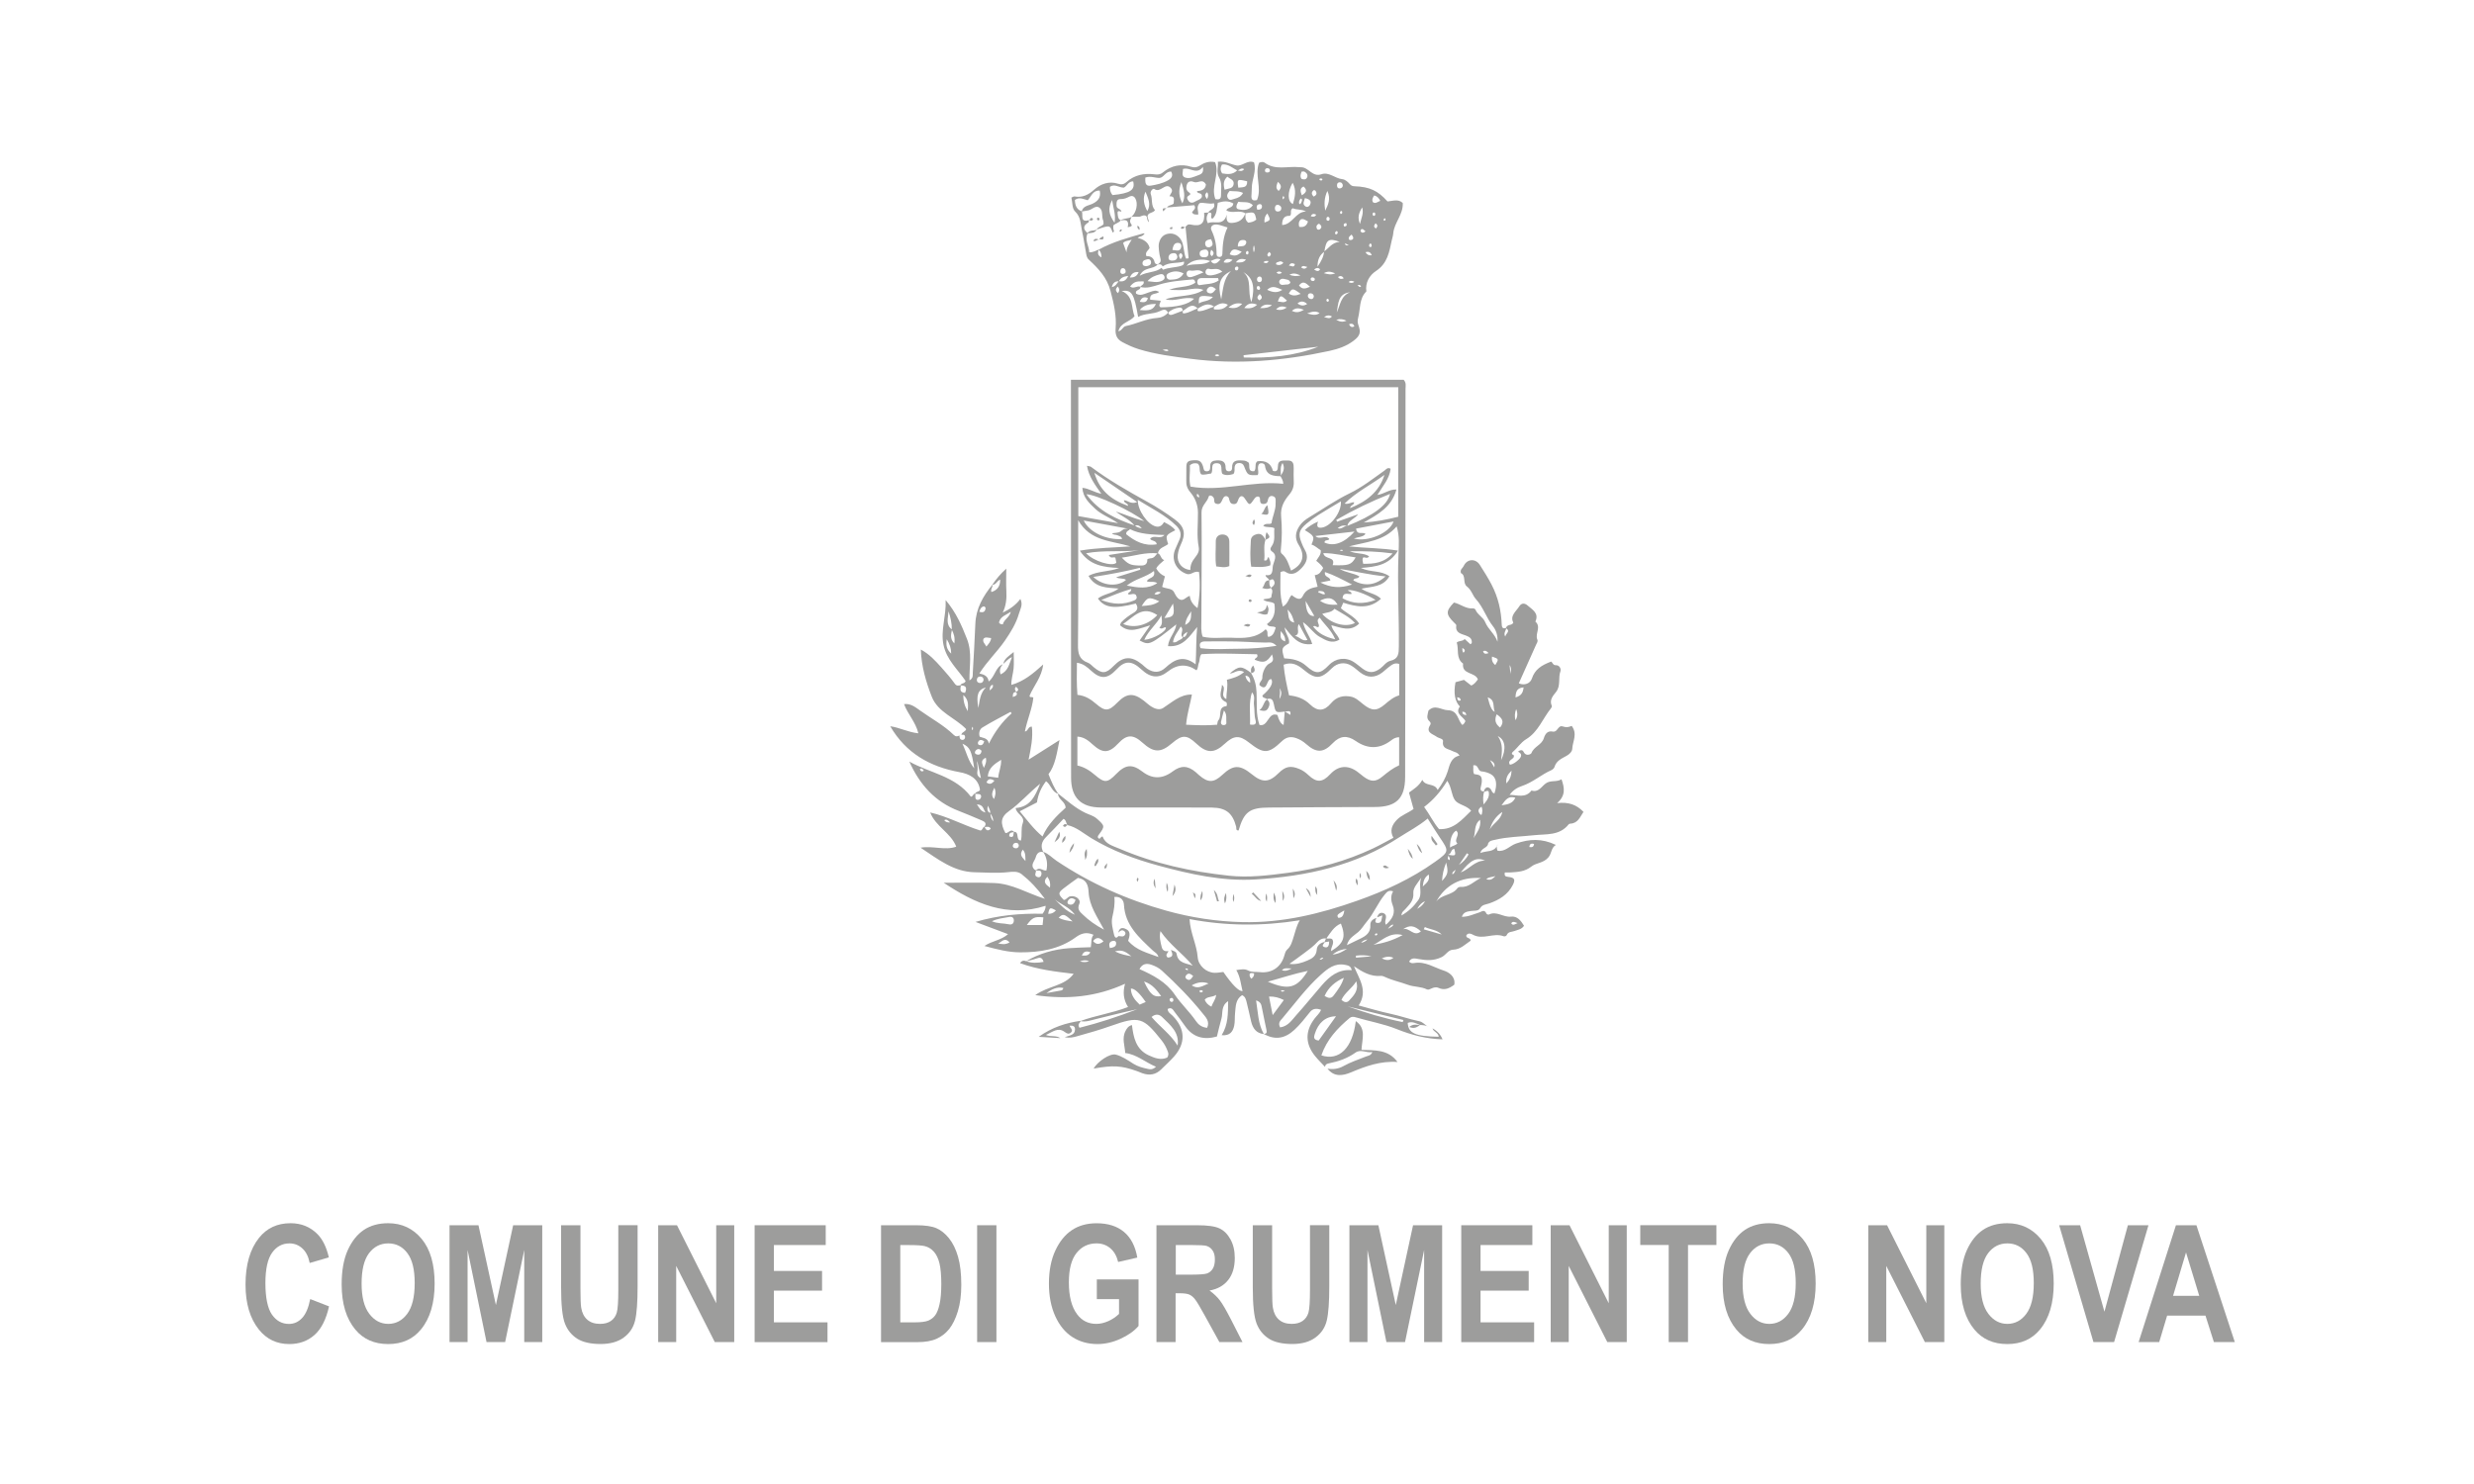 <?xml version="1.0" encoding="UTF-8"?>
<svg id="Livello_1" data-name="Livello 1" xmlns="http://www.w3.org/2000/svg" viewBox="0 0 500 300">
  <g>
    <path d="m302.69,170.71c-.31.4-.18.81-.05,1.26,1.52.3,2.47-.99,3.72-1.43,2.71-.96,5.25-1.09,8.08.26-1,.63-.8,1.68-1.51,2.52-1,1.19-2.46,1.08-3.4,1.83-1.37,1.09-2.8,1.12-4.32,1.22-.36.02-.72,0-1.08,0-.15.7.14.84.65.89,1.31.14,1.52.52.98,1.61-1.01,2-2.77,3.05-4.78,3.76-.68.24-1.4.2-1.86.99-.36.62-1.23.44-1.89.55-.71.12-1.45.17-1.79,1.17,1.33.01,2.37-.54,3.46-.86.54-.16,1.11-.75,1.51.21.05.12.37.25.48.2,1.57-.81,2.93.6,4.48.41,1.3-.15,2.04.86,2.64,1.85-.5.75-1.31.82-1.97,1.07-.56.21-1.22.08-1.52.8-.09.23-.43.32-.66.24-2.03-.77-4.16.81-6.19-.31-.36-.2-.94-.44-1.32.12-.12.7.87.41.87,1.09-1.09.73-2.03,1.77-3.57,1.83-.98.03-1.41,1.07-2.3,1.5-1.61.78-3.05.66-4.62.39-.73-.13-1.48-.36-1.94.51.28.34.68.35,1.03.29,2.21-.39,4.03.91,5.97,1.53.99.31,2.41,1.17,2.13,2.85-.97.73-1.96,1.22-3.21.64-.45-.21-.99-.08-1.44.14-.29.14-.6.3-.88.17-1.23-.6-2.66-.48-3.83-.92-1.51-.56-3.1-.88-4.56-1.55-.28-.13-.6-.28-.88-.26-2.1.2-3.76-.79-5.48-1.95,1.02,2.55,2.9,4.93.95,7.93,2.22.59,4.26,1.22,6.34,1.66,2,.42,3.92,1.12,5.91,1.53.79.16,1.21.84,1.87,1.14-.52-.35-1.12-.34-1.7-.39l.04.04c-.82-.34-1.61-.84-2.55-.45.14,2.1,1.53,2.71,6.27,2.8-.06-.84-1.06-.97-1.26-1.7q1.46.79,2.03,2.22c-3.22-.09-6.26-.87-9.22-2.06-2.7-1.09-5.57-1.57-8.35-2.4-.43-.13-.84-.16-1.22.16-2.48,2.07-4.63,4.39-5.7,7.54,3.61,1.18,6.31-1.51,6.96-6.93,2.16,1.52,1.27,3.61,1.15,5.82,2.6.11,5.38-.17,7.28,2.45-3.43-.25-6.44.85-9.44,2.11-1.62.68-3.38.96-4.71-.77,1.13.2,2.23.04,3.22-.51,1.46-.82,3.05-1.33,4.59-1.95.43-.17.99-.17,1.25-.89-1.19.23-2.34-.65-3.4.11-1.6,1.14-3.38,1.77-5.27,2.15-.47.09-.84.19-.88.74-.67-.72-1.38-1.41-2-2.17-2.03-2.48-2.05-5.06-.12-7.6.44-.58,1.02-1.06,1.32-1.76q-1.44-.57-2.24.43c-1.01,1.25-1.97,2.51-3.16,3.61-1.93,1.79-3.95,2.12-6.23.8.62.04.7-.26.58-.81-.33-1.5-.62-3.02-.93-4.53-.11-.53-.18-1.1-1.16-1.41.39,2.43.39,4.72,1.56,6.8-1.54-.15-2.23-1.17-2.56-2.53-.31-1.26-.55-2.53-.88-3.78-.15-.57-.24-1.23-.95-1.55-1.34.86-1.28,2.29-1.42,3.61-.09.86,0,1.75-.18,2.58-.25,1.12-.81,2.06-2.53,1.9,1.34-2.16,1.28-4.4,1.31-6.88-1.49.96-1.03,2.4-1.35,3.53-.34,1.18-.61,2.38-.92,3.62-2.6.72-4.82.22-6.45-2.14-.67-.97-1.38-1.89-2.1-2.83-.32-.42-.57-1.04-1.4-.6,0,.68.61.98,1.01,1.38,2.56,2.61,2.68,5.53.28,8.23-.82.92-1.74,1.75-2.62,2.62-1.09,1.07-2.36,1.26-3.76.77-.41-.14-.8-.33-1.21-.47-3.09-1.09-4.77-1.18-8.67-.48.74-1.35,3.29-3.16,4.52-2.82,1.24.34,2.38,1.11,3.48,1.82.92.59,1.92.84,2.94,1.06.47.11.98.2,1.67-.43-2.19-.91-3.89-2.5-6.22-2.78-.06-1.42-.73-2.98.07-4.47.25-.48.53-.98,1.29-1.18.31,2.48.78,4.89,3.35,6.1,1.25.58,2.49,1.05,3.78.47.31-.46.26-.83.13-1.18-.29-.82-.7-1.58-1.24-2.26-3.76-4.75-4.54-4.99-10.27-2.96-2.27.81-4.58,1.46-6.9,2.11-.71.2-1.42.37-2.45.18.97-.39,2.04-.38,2.09-1.53.03-.65-.34-.87-1.09-.81.1.47.83.88.28,1.38-.47.44-.86.19-1.3-.13-1.35-.98-2.4.02-3.77.63,1.04.44,2.03.03,2.92.64-1.45-.09-2.75-.16-4.38-.26,2.75-1.96,5.52-2.81,8.46-3.24.03.43-.75.56-.21,1.41,3.89-.98,7.8-2.25,11.64-3.74-2.76.59-5.5,1.29-8.23,1.96-1.07.26-2.12.67-3.26.43,3.1-1.15,6.42-1.59,9.66-2.85-.92-1.46-1.09-2.99-.6-4.7-5.81,2.66-11.69,3.23-18.15,2.3,2.61-1.9,5.89-1.79,7.76-4.31-3.59-.43-7.27-.84-10.84-2.16.44-.63.84-.52,1.24-.39,1.15.43,2.3.36,3.52.14-.28-.99-.8-.92-1.46-.68-.68.25-1.4.38-2.11.57,2.69-1.6,5.61-2.42,8.71-2.66,1.46-.12,2.94-.14,4.41-.2.17-.96-.02-1.78.54-2.51-1.44-.65-2.54-.26-3.58.5-3.35,2.45-7.26,3.06-11.22,3.05-2.36,0-4.75-.61-7.24-1.29,1.53-1.04,3.36-1.14,4.77-2.39-2.19-.82-4.23-1.59-6.58-2.47,4.65-1.37,9.05-1.74,13.56-1.65.29-.43.62-.86.61-1.61-7.8,2.49-14.33-.48-20.6-4.66,3.43.03,6.84-.08,10.26.06,3.58.15,6.52,2,10.2,3.2-1.54-2.11-3.01-3.65-4.69-4.98-.78-.62-1.77-.54-2.68-.43-2.29.26-4.57.08-6.85.03-4.19-.09-7.33-2.59-10.91-4.97,2.6-.42,4.92.61,7.21-.2-1.07-2.8-4.14-4.03-5.27-6.92,3.55.82,6.68,2.57,10.12,3.65.47.03.43-.67.87-.77q.44,1.22,1.26.41c-.31-.59-.86-.32-1.32-.35.6-.76.08-1.08-.54-1.34-1.53-.64-3.05-1.31-4.59-1.9-4.81-1.83-7.93-5.34-10.01-9.98,4.15,2.32,9.26,2.9,12.42,7.08.44.09.45-.68.94-.61,0,.3-.05.6,0,.89.04.26.25.41.53.37.33-.04.55-.23.61-.57.05-.27-.07-.51-.32-.57-.28-.07-.59-.04-.89-.06.11-.52.78-.32.99-.82-.32-2.34-2.2-3.23-4.12-3.57-6.01-1.1-10.85-3.84-14.02-9.28,1.86.24,3.59,1.21,5.68,1.42-.53-2.26-2.12-3.83-2.89-5.9,1.33-.17,2.29.62,3.18,1.25,2.29,1.65,4.82,2.98,6.86,4.97.39.38.74.35,1.16.12,0,.44.07.86.59.9.3.02.56-.24.55-.57-.02-.46-.32-.57-.74-.45.02-.58.75-.55.96-1.16-2.19-2.3-5.72-3.38-6.96-6.57-1.17-3-2.09-6.14-2.21-9.52,1.7.9,2.94,2.26,4.16,3.62.94,1.06,1.89,2.12,2.7,3.27.41.59.79.36,1.24.31-.08.68-.38,1.48.84,1.55.43-.99.24-1.52-.91-1.49.08-.58.8-.24,1.03-.9-1.54-2.29-3.85-4.26-4.48-7.32-.61-2.95.57-5.72.44-9.04,2.14,2.54,3.22,5.1,4.29,7.8,1.11,2.8.48,5.52.52,8.44.8-.47.65-1.02.67-1.47.19-3.32.39-6.64.52-9.96.12-3.12,1.56-5.63,3.47-7.94.1.51-.47.95-.22,1.5q1.81-.55,1.77-2.51c-.64.22-.84,1.08-1.6,1.06.78-1.16,1.66-2.23,2.83-3.27,0,1.64-.06,3.09.02,4.54.08,1.5-.05,2.93-.74,4.35,1.36-.67,2.59-1.46,3.57-2.77.58,1.18-.03,2.06-.28,2.94-.58,2.03-1.66,3.76-2.87,5.52-1.56,2.26-3.58,4.14-5.13,6.6.99.22,1.75.56,1.87,1.63,1.32-1.03,1.34-2.87,2.86-3.49-.39.52-.79,1.05-.45,2.05,1.53-.69,1.72-2.03,2.3-3.49-.91.39-1.25.98-1.75,1.36.22-1.12,1.21-1.63,2.1-2.39,0,1.12.08,2.24-.02,3.34-.11,1.08-.48,2.14-.46,3.31,2.52-.71,4.4-2.28,6.44-4.13-.3,2.57-1.9,4.28-2.75,6.31.02.54.52.08.76.42-.24,2.28-1.26,4.47-1.71,6.82.72-.08.58-1.02,1.41-.99.26,2.19-.18,4.34-.66,6.68,2.13-1.35,4.07-2.58,6.25-3.96-.55,2.7-.87,5.14-2.23,6.9.61,1.53,1.16,2.82,1.97,3.96-1.3-.35-1.46-1.86-2.47-2.54-1,1.32-1.61,2.72-1.83,4.28-1.15.59-2.27,1.17-3.48,1.8,1.5,1.79,2.79,3.58,4.6,5.09,1.09-2.47,2.87-4.18,4.67-5.81-.03-1.26-1.53-1.66-1.54-2.88,1.79,1.39,3.46,2.93,5.54,3.92.79.38,1.65.56,2.37,1.21,1.52,1.37,1.61,1.5.41,3.11-.15.19-.33.38-.25.67.46.63.49-.27.96-.21.52,1.53,2.05,1.88,3.43,2.47,7.05,3.02,14.45,4.62,22.04,5.44,4.03.44,8.02-.06,12-.58,5.98-.78,11.73-2.36,17.2-4.94,1.34-.63,2.62-1.37,4.09-2.14-.8-1.43-.3-2.6.71-3.64.92-.95,2.21-1.34,3.36-2.18-.29-1.07-.6-2.17-.92-3.32.96-.71,2-1.3,2.69-2.57.7,1.42,2.48.55,3.1,2.05.91-1.22,1.58-2.36,2.03-3.77.38-1.2.64-2.83,2.39-3.18-.36-.69-1.04-.7-1.56-.98-.8-.42-2-.41-1.77-1.92.08-.54-.84-.59-1.28-.91-.81-.59-2.32-.83-1.29-2.43.13-.21.06-.49-.15-.67-.78-.67-.35-1.46-.23-2.18,1.31-1.35,2.61-.12,3.92-.09,2.09.04,1.95,2.02,2.93,2.98.34-.16.45-.45.63-.77-.46-.95-2.2-1.47-1.13-2.96q-1.52-1.58-.88-4.91c.57-.16,1.14-.31,1.71-.47.51.4.99.78,1.46,1.14.67-.25.99-.78,1.35-1.23-.53-1.54-3.29-.92-2.99-3.2-1.5-1.09-.81-2.84-1.28-4.26.48-.43,1.19-.18,1.6-.71.47.43.83.76,1.16,1.06.12-.11.26-.18.27-.26.11-.92-.49-1.24-1.23-1.52-.94-.35-2.13-.51-1.89-2.02.03-.16-.26-.39-.43-.56-1.71-1.68-1.72-2.35-.05-4.07,1.32.28,2.41,1.32,3.87,1.18.15-.01.42.11.47.24.41,1.05,1.58,1.55,1.97,2.53.61,1.49,1.99,2.43,2.49,3.97.09-1.18-.25-2.31-.91-3.13-1.35-1.7-1.95-3.84-3.43-5.46-.69-.75-.91-1.88-1.84-2.58-.9-.67-.12-2.19-1.2-2.7-.25-.74.35-1,.54-1.42.67-1.49,2.42-1.6,3.28-.23.82,1.3,1.65,2.59,2.37,3.98,1.35,2.61,1.94,5.25,2.05,8.09.03.68.3.87.91.64,0,.55-.63,1.01-.2,1.78.12-.67,1.14-1.07.14-1.72.08-.33.31-.51.62-.61.28-.09.62-.05.87-.5-.73-1.41.57-2.27,1.21-3.3.35-.56.96-.8,1.7-.15,1.01.89,2.31,1.54,1.55,3.24,1.24,1.09-.12,2.46.39,3.63.17.39-.09.7-.24,1.03-1.17,2.6-2.33,5.2-3.5,7.82,1.21.52,2.32-.01,2.64-.96.61-1.85,1.93-2.69,3.85-3.42.25-.04.4.74.91.71.93-.05,1.15.86,1.02,1.21-.52,1.36.12,2.92-.9,4.21-.6.76-1.39,1.6-.86,2.79.06.12-.05.38-.16.51-1.68,2.08-2.58,4.78-5.02,6.25-1.08.65-1.73,1.75-2.67,2.54-.26.22-.35.52.13.64.45.9-1.42.89-.73,1.97.75-.11,1.3-.61,1.79-1.06.51-.48.79-1.13-.15-1.56.37-.38.9-.45,1.1,0,.47,1.03,1.51.51,1.61.26.49-1.31,2.06-1.63,2.48-2.95.28-.87.72-1.61,1.85-1.38.11.02.25.01.36-.02.64-.21.83-1.31,1.61-1.03.69.25,1.28.16,1.82-.11,1.25,1.63.18,3.15.12,4.65-.03.57-.59,1.1-1.14,1.4-1.01.56-2.08,1-2.45,2.26-.08.26-.37.52-.63.64-2.06.91-3.76,2.48-5.93,3.2-.93.31-1.8.81-2.51,1.8,1.62.02,3.22.71,4.42-.88,1.42.46,2.02-.82,2.89-1.44.99-.71,2.14-.2,3.18-.83.61,1.74.88,3.26-.88,4.81,2.27-.25,3.92.3,5.32,1.78-.69.99-1.09,2.29-2.65,2.38-.12,0-.27.05-.34.13-1.86,2.35-4.52,1.93-7.06,2.21-2.61.29-5.26.3-7.83.92-.51.12-1.1.15-1.39.73-.06.94-1.32.84-1.58,1.94,1.32-.53,2.82-.07,3.48-1.64Zm-97.26-30.79c-.69-.06-.73.34-.75.99.66-.23,1.08-.39.68-1.05q.83-.38-.02-1.02c-.42.4-.15.74.08,1.08Zm-5.27,24.46c.02.57.14,1.12.56,1.66.04-.71-.29-1.16-.59-1.62.07-.82-.57-1.43-.54-1.83.26.3-.53,1.33.58,1.79Zm92.5,8.39c1.55.32,1.64.23,1.25-1.17-.73.05-.54,1.07-1.25,1.18.24.32-.44.82.28,1.1.25-.47-.25-.75-.28-1.11Zm-100.26-45.5c-.17.91-.49,1.84.47,2.8.17-1.13-.08-1.96-.51-2.76.03-1.28-.25-2.51-.66-3.72-.07,1.29-.64,2.67.7,3.68Zm17.01,48.67c-.03.49-.54,1.12.31,1.37.41.12.72-.15.76-.58.08-.92-.6-.71-1.13-.73.69-.89,1.42.11,2.13-.03.3-1.36.11-2.62-.67-3.77,1.09.35,1.83,1.22,2.74,1.83,6.84,4.58,14.26,7.87,22.17,10.07,5.02,1.4,10.13,2.18,15.35,2.31,8.04.19,15.68-1.66,23.18-4.31,5.61-1.98,10.99-4.45,15.85-7.93,2.79-2,2.78-2.11.88-4.88-.85-1.24-1.62-2.54-2.44-3.82-1.87,1.57-3.86,2.57-5.72,3.78-8.81,5.73-18.71,7.89-29.01,8.53-6.74.42-13.29-1.06-19.74-2.81-4.7-1.28-9.29-2.98-13.51-5.53-1.57-.95-2.97-2.23-4.83-2.64l.03.05c-.32-.4-.25-1.06-.82-1.32-1.19,1.25-2.31,2.48-3.48,3.64-.94.92-1.23,1.91-.6,3.1-.92-.25-1.33.31-1.54,1.05-.22.8-1.19,1.55-.25,2.46.08.08.22.11.32.17Zm58.61,13.79c-.76-.13-1.38.26-1.81.74-.71.79-1.56,1.39-2.38,2.02-1.06.81-2.15,1.57-3.23,2.36,1.36.18,2.51-.2,3.62-.67.98-.41,1.82-.92,1.9-2.22.05-.86.74-1.36,1.6-1.55-.07.35-.77.78-.11,1.03.8.3,1.01-.31,1.02-1.11-.4.06-.68.1-.97.15.11-.26.22-.52.34-.78.45.13,1.01-.15,1.31.26.4.84-.38,1.49-.29,2.32,2.6-1.59,3.03-2.87,1.98-5.58-1.43.59-2.12,1.9-2.97,3.05Zm-31.38,2.29c.42.23,1.07.27,1.16.82.28,1.92,1.97,1.86,3.26,2.38-2.04-2.46-4.72-4.3-6.53-6.99-.28,1.2,0,2.2.25,3.21.2.79.7.9,1.37.84-.14.41-.75.73-.16,1.3,1.27-.06.99-.8.65-1.57Zm63.31-32.03c-.22.79-.27,1.59-.11,2.64.81-.92,1.28-1.69,1-2.68-.42-.21-.65.16-.95.11.11-.65.49-.93.85-.89.85.23.6,1.13,1.29,1.21.61-1.79.4-3.21-.67-3.84-.57-.33-1.26-.54-1.92-.6-.86-.07-.57-1.45-1.69-1.22.08.59-.13,1.19.17,1.76,1.24.15,1.53.36,1.56,1.29.02.48-.13.97-.23,1.45-.12.6.2.77.7.78Zm-95.03,8.17c1.2-.03.25,1.69,1.41,1.76.29-1.18-.05-2.39.37-3.51.53-1.44-1.29-1.79-1.43-3.06,2.9-.23,3.91-2.3,4.94-4.91-2.35,1.92-4.06,3.95-6.23,5.48-1.77,1.25-1.87,2.46-.78,4.49.61.09,1.09-1.03,1.78-.19-.5.07-1.11.03-1,.86,1.06.44.75-.49.94-.92Zm73.39,17.29c.24-.78.71-1.12,1.41-.8.94.62-.14,1.51.39,2.29,1.25-1.14,2-2.31,1.35-3.97-.36-.93-.44-1.87.09-2.78-.9-.33-1.29.17-1.68.64-1.42,1.71-2.21,3.82-3.68,5.54-.54.63-.98,1.43-1.67,2.03-.81.71-1.93,1.2-2.31,2.67,1.06-.51,1.88-.91,2.7-1.31,1.16-.56,2.13-1.22,2.04-2.75-.05-.75.49-1.22,1.22-1.43-.13.39-.48.95.2,1,.97.07.8-.76,1.01-1.53-.52.19-.8.3-1.08.4Zm-52.28,3.78c.5,0,1.1.32,1.39-.37.09-.22,0-.47-.21-.63-.53-.39-.86.01-1.22.32.18-.67.51-1.14,1.31-.85,1.42.5.98,1.59.7,2.49,1.66,1.95,3.91,2.43,6.12,3.27-.2-.76-.76-.95-1.14-1.31-2.72-2.59-5.61-5.05-5.83-9.26-.05-.93-.65-1.7-1.94-1.57.15,1.4-.09,2.71-.4,4.03-.29,1.2.09,2.44.35,3.64.09.4.37.9.87.24Zm23.83,6.88c.92-.14,1.7-.29,2.37.07.77.41,1.57.25,2.35.34,2.4.29,4.3-.99,4.95-3.24.14-.47.27-1.03.61-1.32.81-.71,1.01-1.66,1.31-2.59.35-1.08.56-2.2,1.24-3.33-7.59,1.22-14.99,1.15-22.28-.24.15,2.82,1.45,5.14,1.65,7.74.13,1.68,1.75,3.07,3.39,3.12.6.02,1.21-.11,1.79-.17q2.74,3.95,3.88,3.87c-.35-1.41-.45-2.88-1.26-4.25Zm42.64-38.27c-1.33,2.17-2.84,3.91-4.68,5.29,1.13,1.53,1.87,3.16,3.01,4.48,2.98.16,4.64-1.92,6.49-3.71-.94-1.11-2.56-1.19-3.25-2.11-.75-1-.65-2.57-1.58-3.95Zm-48.54,49.94c.6-1.31-.28-2.14-.87-2.88-2.51-3.13-5.31-5.99-8.28-8.69-.6-.55-1.32-.9-2.08-1.17-1.04-.37-1.88-.2-2.44.87,2.79,1.23,5.42,2.63,7.13,5.16,1.28,1.9,2.98,3.44,4.27,5.33.47.7,1.16,1.27,2.27,1.38Zm-20.81-19.81c-1.44-2.68-3-4.88-3.14-7.62-.08-1.51-.5-2.59-2.16-2.88-.97.71-1.99,1.4-2.94,2.16-1.1.88-1.07,1.14.09,2.3.51-.02.74-.59,1.22-.71,1.09-.28,2.31.58,1.91,1.5-.49,1.13.12,1.6.72,2.18,1.19,1.15,2.51,2.11,4.31,3.06Zm35.57,19.72c1.63-.22,2.39-1.51,3.3-2.52,1.77-1.96,3.42-4.04,5.16-6.03,1.56-1.79,3.33-3.25,6-3.01-.15-.85-.72-.96-1.34-1.08-2.09-.41-3.51.76-4.91,2.01-2.93,2.63-5.24,5.81-7.76,8.8-.36.43-.95.87-.46,1.82Zm-54.27-63.48l-.21-.3c-1.91,1.04-3.85,2.03-5.71,3.17-.52.32-.79,1.09-.53,1.85.73.29,1.69.25,1.85,1.4,1.21-2.42,2.69-4.43,4.6-6.12Zm51.79,54.24c4.18,1.79,5.89,1.32,8.07-2.18-2.76.56-5.25,1.41-8.07,2.18Zm43.04-20.95c-4.06-.26-7.18,1.42-9.03,4.79,1.06-1.52,3.24-1.24,4.31-2.75.12-.16.45-.27.67-.25,1.67.13,2.7-1.2,4.05-1.78Zm-61.28,33.86c.39-2.68-1.5-4.15-3.12-5.74-.61-.6-1.35-.71-2.15-.03,1.72,2.01,3.87,3.52,5.26,5.77Zm32.01-5.91c-2.14.01-3.59,1.35-4.28,3.53-.2.65-.35,1.23.78,1.37,1.08-1.51,2.2-3.08,3.5-4.9Zm17.24-28.03c-.83,1.2-1.69,2.11-1.61,3.09.13,1.55-.8,2.33-1.62,3.28-.27.32-.75.53-.78,1.28,1.49-.86,2.48-1.83,3.36-3.06,1-1.39,0-2.83.64-4.58Zm-3.76,29.2c.05-.14.1-.28.15-.42-3.75-.92-7.5-1.83-11.26-2.75,3.64,1.3,7.33,2.41,11.1,3.17Zm-11.9-8.95c-1.74.78-3.11,1.91-3.89,3.67.7.41,1.28.64,1.83-.09.83-1.1,1.66-2.2,2.06-3.58Zm2.51.72c-.83,1.39-2.31,2.26-2.99,3.73.55.53,1.08.64,1.54.16,1-1.06,2.01-2.14,1.45-3.9Zm-16.89,6.82c.92-1.25,1.57-2.12,2.26-3.05-1.01-.5-1.91-.74-3-.7.24,1.2.45,2.26.74,3.75Zm-54.88-51.61c-1.45.89-2.54,1.69-2.7,3.35.73.1,1.37.18,2.11.28.07-1.19.64-2.18.59-3.63Zm29.22,48.96q-1.94-2.81-3-2.71c.03,1.39.83,2.34,1.78,3.24.44-.19.82-.36,1.22-.53Zm46.03-11.56c1.89-.32,3.79-.82,5.9-1.97-2.65-.69-4.09,1.09-5.9,1.97Zm-66.71-5.55c-1.75-.2-2.26.04-3.35,1.55h3.19c.05-.51.1-1.03.16-1.55Zm-10.4.79c1.18.51,2.32.37,3.4.61.59.13.99-.08,1.03-.71.04-.67-.41-.89-.97-.77-1.11.24-2.28.28-3.46.87Zm94.75-9.88c1.74-.62,2.84-2.42,4.93-2.38-1.72-.76-2.9-.17-4.93,2.38Zm-64.01,22.05c1.21,2.61,1.96,3.24,3.46,2.95-.91-1.2-1.71-2.37-3.46-2.95Zm-36.7-48.07c.84,1.79,1.15,3.47,2.38,4.99-.52-3.54-.86-4.31-2.38-4.99Zm98.54,20.99c.57-.42,1.09-.36,1.49-.84-.86-.75.74-1.76-.26-2.57q-1.24.78-1.23,3.41Zm-5.88,16.94c-1.33-1.2-2.3-1.33-3.64-.4,1.28-.52,2.21,1.67,3.64.4Zm15.31-43.87c-.47,1.12-.3,1.93.69,2.68.96-1.23.37-1.94-.69-2.68Zm-61.64,54.8c1.03.59,1.47.54,3.41-.38q-1.66-.63-3.41.38Zm62.53-45.51c1.09-2.27.87-4.16-.66-4.88,1.11,1.52.84,3.21.66,4.88Zm-90.17,28.15c1.12,1.07,2.15,2.32,4.05,3.08-1.23-1.63-2.85-2.07-4.05-3.08Zm31.62,21.67c.28-.83.85-1.39.97-2.39-.85.56-1.77.26-2.32.99.26.58.63,1.04,1.36,1.4Zm61.43-42.25c-1.44-.45-2.01.48-2.78,1.54,1.25-.19,2.26-.35,2.78-1.54Zm-7.13,4.46c-1.31,1.04-.84,2.53-1.32,3.71.67-1.12,1.59-2.16,1.32-3.71Zm4.49-1.58c-1.28.86-2.1,2.06-2.53,3.55.68-1.31,2.27-1.91,2.53-3.55Zm-2.94-23.16q.64,2.73,1.42,2.9c-.44-.95.18-2.38-1.42-2.9Zm-77.65,49.32q-1.17-1.3-2.1-.06c.61.75,1.25.75,2.1.06Zm69.25-15.93c-.51,1.32-.76,2.42-.83,3.71,1.21-1.32,1.31-1.76.83-3.71Zm-93.03-35.4c-1.6.44-1.99,1.5-1.51,4.15.27-1.61.39-3.01,1.51-4.15Zm12.23,61.79c.96-.17,1.91-.32,2.87-.51.21-.04.49-.08.56-.53-1.31-.29-2.4.3-3.43,1.05Zm-7.19-77.08c-.9.62-2.07.91-2.37,2.09-.05.19.31.49.76.45.25-1.01,1.38-1.45,1.62-2.54Zm102.01,17.31c1.25-.37,1.52-1.04,1.63-2.03-1.25.1-1.6.73-1.63,2.03Zm-89.52,45.28c-1.65-1.56-1.93-1.62-2.81-.76.87.52,1.84.61,2.81.76Zm-17.42-55.57c.5-.6.9-1.02.96-1.71-.62-.03-1.16-.33-1.55.16-.22.65.27.94.59,1.55Zm25.98,61.63c1.25.63,2.29.79,3.32.98-.87-.65-1.69-1.49-3.32-.98Zm62.63-4.92c-.07.15-.14.31-.21.46,1.21.35,2.42.7,3.63,1.05-.98-.99-2.29-.98-3.42-1.52Zm-92.37-43.64c.03-1.05.31-2.21-.9-3.27-.01,1.35.31,2.33.9,3.27Zm106.61-9.33c.75-1.22.74-1.23-.65-1.71-.12.73.09,1.26.65,1.71Zm-84.82,47.49c-.59-.44-1.09-.51-1.53.14-.2.3-.13.65.18.75.71.23,1.1-.16,1.35-.89Zm-19.87-28.13c-.09.56.11,1.12.07,1.73-.04.59-.34,1.28.67,1.79-.28-1.31-.51-2.41-.75-3.52Zm91.23,22.98c-.91.64-1.08,1.39-1.19,2.43.76-.74,1.51-1.2,1.19-2.43Zm-76.54,2.66c.13-.8-.01-1.5-.53-2.21-1.09,1.17-.13,1.66.53,2.21Zm57.12,13.53c1.34-.14,2.11-.66,2.9-1.16-.94.11-1.84.31-2.9,1.16Zm9.94.77c.77.38,1.52.53,2.36-.11-.92-.41-1.65-.19-2.36.11Zm-38.12,3.56c-.58-.51-1.03-.7-1.47-.06-.17.24-.09.5.12.65.67.51.95-.02,1.36-.59Zm55.66-24.58c-.11-.08-.22-.15-.33-.23-.54.79-1.08,1.58-1.62,2.37.83-.58,1.5-1.27,1.95-2.13Zm-90.08-.96c-.87,1.14.05,1.67.53,2.3-.05-.74.12-1.54-.53-2.3Zm6.69,12.29c-1.21-.68-1.32-.62-1.57.69.56,0,1.06-.12,1.57-.69Zm10.91,7.61c.69-.14,1.33-.23,1.25-1.08-.02-.28-.31-.42-.54-.39-.76.1-1.02.55-.71,1.46Zm-25.53-54.24c-.03-.41-.28-.67-.7-.66-.43,0-.67.3-.67.72,0,.36.25.56.59.59.43.04.69-.19.78-.64Zm75.25,55.78v.4c1.05-.09,2.09-.18,3.14-.27-1.05-.25-2.1-.27-3.14-.14Zm-73.07-33.96c-.52.96-.65,1.59-.08,2.29.24-.63.49-1.26.08-2.29Zm.75,31.48c.72.13,1.44.32,2.31-.21-1.04-1.17-1.63,0-2.31.21Zm-9.48-58.59c-.02-1.16-.3-1.9-.9-2.91-.18,1.27-.03,2.05.9,2.91Zm6.14,19.64c-.4-.43-.82-.49-1.22,0-.23.29-.16.61.2.73.58.19.94-.05,1.01-.72Zm.52-1.94c-.61-.36-1.04-.34-1.26.28-.05.12.06.42.17.46.58.22.93-.03,1.09-.74Zm19.75,43.34c.62,0,1.31.15,1.7-.67-.88-.34-1.4-.11-1.7.67Zm-12.74-22.17c-.01-.36-.17-.61-.54-.62-.34,0-.61.18-.67.52-.07.39.22.54.54.58.35.04.58-.13.66-.47Zm-4.94-13.18c-.76-.44-1.23-.46-1.6.35.62.47,1.05.33,1.6-.35Zm104.51-2.03c-.8.81-1.2,1.48-1.03,2.59.68-.77,1-1.48,1.03-2.59Zm-33.79,28.25c-.55.34-.83.47-1.06.65-.22.18-.52.37-.15.86.7,0,1.06-.38,1.21-1.52Zm14.72-.3c.92-.51,1.28-1,1.59-1.55-.6.24-1.05.63-1.59,1.55Zm19.89-38.15c.44-.74.44-1.49.12-2.24-.27.73-.37,1.48-.12,2.24Zm-107.07,7.58c-1.17.54-.72,1.2-.39,2.07.33-.75.6-1.27.39-2.07Zm-1.8,9.44c.52.7.68,1.37,1.75,1.65-.5-.75-.43-1.6-1.75-1.65Zm.5-38.94c.84.27,1.2-.04,1.26-.78,0-.08-.14-.17-.26-.31-.52.04-.81.37-1,1.09Zm63.11,72.11c-.77.04-1.35-.26-1.97.35.73.26,1.25.05,1.97-.35Zm38.38-32.72c-.77.52-.77,1.02-.24,1.57.11.12.21.13.29,0,.1-.45.21-.93-.05-1.58Zm2.57-7.94c.21-.72-.13-1.07-.86-1.46.38.64.62,1.05.86,1.46Zm-25.63,34.78c-.51.13-.94.21-1.28.7.54-.12.92-.3,1.28-.7Zm28.91-53.52c-.07-.54.38-1.09-.18-1.95.08.88.13,1.41.18,1.95Zm-85.15,57.93c-.71-.27-1.18-.22-1.86.05.71.17,1.18.21,1.86-.05Zm33.33,2.47c-.74-.19-1.06-.04-.84.66.05.16.2.28.29.41.37-.29.59-.56.55-1.07Zm-16.3,5.35c-.06-.34-.24-.46-.52-.36-.17.06-.3.22-.24.41.08.24.24.44.53.34.18-.06.23-.25.22-.39Zm72.89-31.53c-.58-.15-.9-.01-.95.63.63.13.89-.09.95-.63Zm-29.54,17.16c.61-.33.95-.41,1.11-.84-.45-.01-.66.28-1.11.84Zm19.88-10.04c.81.32,1.23.01,1.86-.62-.74.24-1.27.15-1.86.62Zm6.32,8.89c-.58-.21-.97-.44-1.28.05.36.52.71.19,1.28-.05Zm-106.69-47.04c.5-.38.78-.65.63-1.14-.51.13-.61.49-.63,1.14Zm66.67,54.35c.38.18.56-.08.78-.3-.34-.09-.53.16-.78.3Zm-24.27,6.49c.09.18.25.24.42.2.16-.04.35-.16.21-.34-.08-.1-.31-.1-.47-.09-.06,0-.11.15-.16.23Zm-50.38-34.15c-.43-.39-.7-.75-1.2-.45.25.32.55.49,1.2.45Zm104.33-21.69c-.12-.59-.42-.7-.82-.69-.01.46.24.63.82.69Zm-2.18,31.25c-.46.39-.75.52-.64.93.32-.13.44-.38.64-.93Zm-54.06,20.22c-.08-.29-.3-.28-.53-.25-.02,0-.05.1-.04.1.17.11.32.32.57.15Zm-53.4-40.24c-.23-.23-.38-.65-.82-.31.16.43.41.57.82.31Zm107.76-14.84c.08.58.23.85.75.6-.07-.35-.23-.57-.75-.6Zm-34.8,59.25c-.4.08-.56-.19-.82.12.2.14.37.28.82-.12Zm41.15-68.18c-.27-.34-.57-.6-1.1-.4.18.69.63.55,1.1.4Zm-104.34,15.56c.27-.15.1-.39.13-.59,0-.02-.05-.05-.08-.07-.11.21-.19.42-.05.66Zm99.28-15.63c.49-.49.22-.7-.22-.98,0,.35-.07.62.22.98Zm-17.34,56.84c-.1-.04-.21-.13-.3-.11-.1.02-.25.13-.25.2-.02.25.17.26.33.17.09-.05.14-.18.21-.27Z" style="fill: #9d9d9c;"/>
    <path d="m216.46,76.78h67.23c.57.63.37,1.28.37,1.87,0,20.96-.03,41.91-.05,62.87,0,5.19-.02,10.39-.03,15.58-.01,4.32-1.81,6.04-6.12,6.04-7.11,0-14.21.08-21.32.11-3.97.01-5.13.85-6.22,4.63-.62.04-.41-.47-.49-.76-.71-2.72-2.05-3.83-4.87-3.86-4.82-.04-9.64-.01-14.47-.02-2.66,0-5.31,0-7.97,0-4.06,0-6.05-1.99-6.05-6.02,0-26.4-.02-52.8-.03-79.2,0-.36,0-.73,0-1.23Zm22.64,52.09c-.87-.53.37-1.5-.47-2.2-.62,1.09-1.42,1.95-1.56,3.17.49.09.75-.1.99-.28.34-.24.82-.29,1.01-.73.59-.06.71-.44.91-1.1-.61.37-.96.61-.87,1.14Zm-10.72-21.98c-.08.45-.84.33-.77,1.11,1.74,1.4,3.67,2.47,6.18,2.03-.14-.84-1.07-.61-1.35-1.1.8-.95,1.97.22,2.9-.77-2.56-.12-4.9-.11-7.03-1.22-3.05-.56-6.09-1.12-9.29-1.71,1.12,2.37,4.59,3.97,7.75,3.74-.07-.55-.57-.57-.93-.76-.33-.17-.79,0-1.1-.4,1.37-.17,1.43-.1,2.07-.63.52-.42,1.02-.29,1.56-.28Zm43.87-.56c5.32-2.11,8.16-4.19,8.69-6.49-3.82,1.52-7.41,3.25-10.87,5.26.05.12.1.24.15.37,1.35-.48,2.7-.95,4.28-1.51-.8,1-2.01,1.23-2.21,2.4-.71-.27-1.32-.08-1.95.4.81.35,1.25-.48,1.91-.42Zm-42.88-.08c.35.31.75.44,1.39.57-.51-.66-.93-.75-1.43-.53-1-1.31-2.59-1.87-3.82-2.89,1.81.59,3.55,1.36,5.73,1.95-2.28-1.94-9.73-5.41-11.68-5.43,2.53,3.49,6.08,5.04,9.81,6.33Zm29.45-9.98c-1.48-.04-2.89-.16-3.16-2.07-.06-.43-.43-.59-.83-.55-.46.05-.54.4-.59.8-.06.53.23,1.08-.07,1.59-1.99.06-2.01.07-2.75-1.8-.2-.5-.52-.63-.98-.64-.51,0-.81.24-.91.74-.09.47.11.99-.25,1.48-.73.22-1.5.36-2.23-.02-.46-.75.28-2.18-1.2-2.16-1.38.02-.52,1.42-1.09,2.09-.64.05-1.33.34-1.99.17-.56-.68-.05-1.58-.7-2.18-.52-.12-1.05-.14-1.59.34.08,1.4-.25,2.86.12,4.31,6.34,1.09,12.46-1.24,18.75-.57-.03-.76-.37-1.14-.57-1.56.47-.73,1.02-1.45.42-2.65-.61,1.01-.24,1.89-.38,2.69Zm-24.85,15.55c.69.26.57,1.16,1.32,1.41-.67.6-1.28,1.02-1.61,1.69.41.74,1.02,1.28,1.75,1.59-.21.81-.39,1.5-.56,2.13.86.41,1.95.26,2.37,1.01.34.61.58,1.25,1.21,1.54.76.36,1.24-.52,2-.73.14,1.04.61,1.76,1.57,2.47.5-2.6.56-4.97.3-7.3-1.06-.29-1.58.7-2.5.39-2.21-.76-3.24-3.04-2.23-5.15.27-.56.47-1.14.74-1.69.54-1.1.25-2.06-.56-2.86-2.25-2.22-5.07-3.55-7.83-5.28-.02,2.17,1.99,4.96,3.62,5.38.82.21,1.33-.22,1.7-.88.89.48,1.69.87,2.26,1.65-1.97,1.01-1.99,1.04-1.44,2.8-.72.59-1.88.71-2.07,1.88-2.46-.28-4.75.51-7.29.86,1.29,1.36,1.77,1.53,3.41,1.59.94.04,1.76.04,1.75-1.24,0-.08.43-.21.66-.22.74,0,.99-.63,1.42-1.04Zm18.92,24.28h-.03c.72,1.18,1.02,2.43,1.09,3.84.11,2.19-.17,4.42.59,6.61,1.81.45,1.7-2.7,3.63-2.01q.46,1.71,1.25,2.01c.08-.92.16-1.82.23-2.73.38.23.75.47,1.14.7.2-1.17-.66-.6-1.11-.68-1.87.25-1.88.26-2.23-1.47-.17-.83-.45-1.39-1.44-1.02l.05.03c-.22-.36-.89-.18-.93-.77q2.44-2.08,1.83-3.3c-1.1-.21-.67,2.74-2.42,1.19-.1-.62.6-.9.58-1.51-.03-1.02.62-2.48,1.45-2.87.99-.46.73-1.03.5-1.83-1.06,1.63-1.68,1.81-3.49,1.08.01-.41.84-.39.46-1.11-3.75-.05-7.54-.26-11.24-.01-.46.61-.27,1.23-.5,1.72-.23.5-.1,1.1-.49,1.54q-2.93-2.04-5.84.28c-1.76,1.4-3.45,1.26-5.27-.44-1.99-1.85-3.34-1.86-5.05-.02-1.83,1.96-3.21,2.03-5.17.23-.77-.7-1.53-1.4-2.83-1.58-.04,2.24-.07,4.35.1,6.49,1.6.16,2.71.91,3.76,1.81,1.83,1.59,2.58,1.53,4.32-.26,1.84-1.89,3.23-2,5.31-.39.49.38.94.81,1.45,1.15.75.5,1.72.83,2.46.36,1.85-1.17,3.45-2.79,5.84-2.73-.33,1.82-.98,3.86-1.18,6.1,2.19.1,4.2.19,6.27,0,.09-.34.08-.72.26-.91.77-.81-.26-2.64,1.61-2.85.11-.01.2-.69-.08-.82-1.81-.83-.86-2.18-.81-3.47,1.08.77-.59,2.11.88,2.87,0-1.4.39-2.64.11-3.91,1.19-.31,2.39-.61,3.49-1.58-1.31-.68-2.02.34-2.91.31,1.88-1.59,2.38-1.6,4.39-.06Zm3.96-17.25c.53-.37.99-.82.6-1.51-.27-.48-.63-.08-.95.03.01-.51-.68-.52-.74-1.12,1.67.3,1.33-1.14,1.5-1.93.2-.89,1-2.02-.15-2.8-.62-.42-.25-.88-.11-1.08.84-1.18.4-2.47.56-3.66-.76-.39-1.56-.04-2.26-.48.5-.7,1.29-.16,1.68-.54.18-1.39.86-2.61.82-3.98-.02-.55.19-1.21-.47-1.45-.69-.25-1.01.24-1.12.87-.09.53-.48.71-.95.68-.59-.04-.6-.51-.61-.96,0-.25-.07-.49-.37-.55-.35-.01-.57.18-.76.44-.99,1.45-.98,1.44-1.95-.04-.42-.63-.92-.63-1.24.06-.23.5-.25,1.12-1.03,1.07-.76-.05-.78-.66-.94-1.19-.08-.26-.29-.38-.56-.42-1.03.04-.59,2.14-2.17,1.47-.37-.26-.13-.78-.35-1.14-.28-.46-.89-.64-1.01-.2-.31,1.13-1.45,1.72-1.44,3.15.09,7.29-.02,14.58-.03,21.86,0,1.09-.13,2.21.26,3.28,1.95.46,3.87.13,5.77.21,2.5.11,5,.17,6.95-1.7.68.43.14,1.14.55,1.54,1.09-.18,1.21-1.1,1.5-1.89-.51-.44-1.4.05-1.78-.71,1.49-1.03,1.76-2.49,1.5-4.13-.64-.53-1.57-.22-2.25-.83.54-.26,1.17-.03,1.66-.49-.08-.58.52-1.24-.13-1.85Zm-34.25-19c-1.33-1.9-2.55-3.49-2.92-5.69.44.11.65.11.79.2,3.6,2.7,7.5,4.93,11.44,7.1,1.89,1.04,3.72,2.22,5.46,3.5,2.1,1.54,2.33,2.95,1.22,5.25-.29.6-.47,1.28-.56,1.94-.2,1.64.88,2.91,2.53,3.08,0-.72.15-1.33.58-1.99.5-.77,1.35-1.47,1.13-2.61-.45-2.33-.13-4.69-.16-7.03-.02-1.59-.58-2.94-1.49-4.02-.68-.8-.92-1.52-.87-2.48.04-.74-.02-1.49.01-2.23.04-.77-.17-1.66,1.06-1.79,1.49-.17,1.96.04,2.34,1.28.12.4.07.9.7.91.76.01.71-.56.72-1.04.01-.9.52-1.12,1.32-1.16,1.1-.05,1.82.23,1.8,1.49,0,.41.18.71.66.71.49,0,.67-.31.65-.71-.05-1.46.9-1.55,1.98-1.48.37.03.75-.02,1.27.37.53.26-.34,2.03,1.24,1.79.5-.68-.04-1.52.63-2q2.53-.32,3.13,1.94c.79.28,1.01-.18,1-.84,0-1.48,1.06-1.22,1.96-1.25,1.17-.04,1.25.73,1.24,1.6-.01.87-.04,1.73.01,2.6.06,1.03-.2,1.84-.9,2.68-1.03,1.23-1.82,2.56-1.65,4.43.2,2.19.18,4.43-.05,6.64-.03.3-.09.67.17.88,1.07.89,1.41,2.19,1.88,3.43,2.38-1.17,2.94-2.98,1.56-5.18-.84-1.34-.69-2.53.1-3.77.51-.81,1.25-1.37,2.05-1.85,2.69-1.61,5.24-3.41,8.08-4.79,2.55-1.23,4.81-3.01,7.13-4.66.32-.23.59-.69,1.21-.34-.23,2.01-1.6,3.53-2.68,5.29,1.43-.19,2.39-1.16,3.85-1.09-.98,3.6-3.83,5.08-6.61,6.67,2.38-.14,4.66-.59,6.98-1.17v-26.18h-64.66v26.05c2.67.48,5.13.92,8.04,1.43-1.74-1.18-3.37-1.72-4.59-2.87-1.23-1.16-2.5-2.3-2.63-4.27,1.35.11,2.31.9,3.87,1.21Zm60.19,49.19c-.85,0-1.28.37-1.72.7q-3.47,2.56-7.1.04c-1.71-1.19-3.19-1.04-4.61.45-1.87,1.98-3.31,2.04-5.39.18-.61-.54-1.27-.94-2.05-1.21-1.14-.39-2.03-.15-2.87.66-2.7,2.57-3.66,2.59-6.64.24-1.91-1.51-3.05-1.45-4.88.25-2.12,1.98-3.62,1.97-5.74-.02-1.94-1.82-2.87-1.84-4.93-.07-2.28,1.96-3.69,1.93-5.96-.12-1.91-1.73-3.19-1.69-4.9.15-1.87,2-3.13,2.06-5.15.23-.86-.78-1.73-1.53-3.11-1.61v5.84c1.36.3,2.5,1.01,3.54,1.91,1.94,1.67,2.54,1.63,4.3-.19,1.88-1.94,3.24-2.06,5.3-.48q3,2.3,6.12-.04c1.67-1.25,3.05-1.21,4.66.15.24.2.46.41.69.62,1.8,1.56,2.95,1.54,4.66-.06,2.22-2.08,3.56-2.11,5.98-.14,2.16,1.76,3.48,1.7,5.44-.25,1.36-1.35,2.4-1.55,4.18-.81.7.29,1.27.71,1.82,1.23,1.68,1.58,2.83,1.51,4.41-.18,1.61-1.72,3.5-1.92,5.43-.54.45.32.86.7,1.31,1.03,1.46,1.08,2.44,1.13,3.84-.04,1.05-.87,2.1-1.7,3.35-2.25v-5.66Zm-45.04-22.83c-5.34,4.23-5.47,4.29-7.43,3.27.68-.97,1.35-1.94,2.14-3.07-2.19.61-4.16,1.75-6.1-.02.1-.24.12-.45.23-.57.72-.77,1.58-1.39,2.49-1.92.86-.51,1-1.09.46-1.89-4.37,1.13-6.33.88-7.65-1.02,1.2-.94,2.86-.98,4.19-2.01-2.4-.19-4.72-.11-6.09-2.57,2-1.03,4.07-.76,6.19-1.59-3.19-.15-5.96-.5-7.95-3.5,3.53-.6,6.81-.61,10.22-.86-3.78-1.18-8.06-.95-10.55-5.3,0,8.76.05,16.97-.04,25.19-.02,1.71.23,2.98,1.99,3.62.44.16.8.57,1.17.89,1.69,1.41,2.48,1.37,4.04-.23,1.95-2,3.6-2.08,5.79-.29.33.27.63.6.99.84,1.32.88,2.55.86,3.71-.21,1.78-1.64,3.61-2.61,6.09-.67.15-2.7.07-5.1.31-7.54-1.57,1.91-2.85,4.11-5.9,3.86.17-1.72,1.52-2.81,1.68-4.41Zm37.32-11.38c1.92.92,4.01.42,5.73,1.66-1.27,2.25-3.58,2.04-5.65,2.52,1.25.91,2.8.9,3.95,2.03-2.42,2.22-5.04,1.61-7.62.8-.19.44-.34.77-.49,1.11,1.21,1.09,2.79,1.67,3.7,3.11-1.77,1.73-3.68.83-5.62.33.27,1.23,1.26,1.85,1.64,2.91-1.55.93-2.75.13-3.97-.54-1.28-.71-2.04-2.04-3.4-2.99.34,1.68,1.41,2.8,1.86,4.42-2.79.4-4.07-1.49-5.58-3.37.15,1.35,1.09,2.15.89,3.24-1.5.83-1.56,1-.97,3.02,1.58.09,3.13.35,4.4,1.49,1.98,1.78,2.86,1.74,4.64-.12,1.36-1.42,3.39-1.68,5.04-.61.62.4,1.17.9,1.77,1.34,1.27.92,2.26.9,3.55-.03.7-.5,1.2-1.37,2.05-1.56,1.69-.38,1.71-1.52,1.72-2.91.06-6.22-.32-12.44-.07-18.67.07-1.77.24-3.62-.37-5.6-2.58,3.02-6.2,3.12-9.63,4.05,3.32.35,6.5.3,9.89.85-1.81,2.97-4.5,3.27-7.46,3.5Zm7.7,19.39c-.94-.34-1.51.21-2.1.64-.45.33-.84.73-1.28,1.07-1.52,1.16-3.06,1.14-4.55-.03-.58-.46-1.13-.97-1.76-1.35-1.29-.79-2.82-.56-3.89.52-2.27,2.28-3.34,2.31-5.78.27-1.11-.92-2.32-1.61-3.99-.97.18,2.14.64,4.16,1.1,6.2,1.64.18,3.03.66,4.21,1.81,1.52,1.49,2.88,1.43,4.27-.21,1.09-1.29,2.42-1.63,3.97-1.35,1.01.18,1.73.91,2.5,1.52,1.76,1.41,2.76,1.45,4.42.04.89-.76,1.77-1.5,2.89-1.81v-6.35Zm-16.4-28.76c-.33.95-.11,1.33.78,1.2,1.83-.26,4.01-3.15,3.85-5.31-1.58.95-3.11,1.84-4.6,2.78-.83.53-1.63,1.11-2.38,1.75-1.52,1.3-1.69,2.07-.96,3.88.18.46.37.92.62,1.34.85,1.41.42,2.63-.59,3.7-.93.98-1.97,1.72-3.38.76-.2-.14-.47-.11-.92.1.01,2.22-.24,4.55.48,6.96,1.09-.59,1.11-1.6,1.76-2.32.73.52,1.73,1.32,2.27.18.65-1.38,1.78-1.63,2.99-1.87-.21-.85-.39-1.58-.58-2.34,1-.08,1.31-.81,1.71-1.44-.36-.61-.88-1.03-1.41-1.46.38-.69,1.04-1.24.91-2.14-.64-.37-1.14-.93-1.87-1.14.67-1.57.59-1.75-1.35-2.92.73-.7,1.53-1.22,2.67-1.73Zm-23.75,25.57c2.68.36,5.21.11,7.74.12,2.48,0,4.94-.18,7.62-.59-.82-.9-1.54-.65-2.18-.66-1.29-.02-2.58-.07-3.87-.14-2.77-.16-5.55-.08-8.33-.1-1,0-1.36.44-.97,1.38Zm-21.45-35.45c1.03,3.42,3.14,5.37,6.81,6.69.04-.56-.86-.52-.83-1.14.82.02,1.38.89,2.67.36-3.07-2.1-5.86-4.01-8.65-5.91Zm50.58,6.22c.81.22,1.28-.31,1.92-.26.03.6-.78.55-.81,1.18,3.26-1.31,5.84-3.23,6.94-6.72-2.67,1.98-5.69,3.45-8.06,5.8Zm1.86,7.06c2.83.8,7.25-1.12,8.03-3.44-2.57.49-5.06.96-7.57,1.44.16,1.45,1.35.56,1.9,1.08-.53.65-1.44.59-2.36.92Zm-49.54,3.34c2.14-.33,4.13-.65,6.12-.96-3.51.4-7.08-.07-10.69.6,1.5,1.63,5.34,2.77,6.11,1.92-.07-.35-.13-.69-.19-1.01-.38-.29-.9.35-1.35-.56Zm1.51,4.5c1.67-.53,3.28-1.03,4.88-1.54-.03-.12-.07-.25-.1-.37-3.05.76-6.14,1.33-9.4,1.84,1.94,1.85,4.98,2.05,6.62.59-.58-.4-1.32-.13-2-.52Zm8.31,7.64c-3.06-2.03-4.7.32-6.9,1.8,2.31.99,5.07.2,6.9-1.8Zm46.13-7.82c-3.28-.31-6.24-1.05-9.26-1.52,1.23.78,2.74.81,3.98,1.52-.3.64-1.09.17-1.23.83,2.25,1.22,4.48,1.02,6.5-.83Zm-51.38,2.54c-2.01.55-3.84,1.35-6.07,2.23,2.5,1,4.55.94,6.63.1.63-.26.62-.66.37-1.13-.53-.46-1.1.11-1.6-.16.02-.44.67-.34.66-1.05Zm44.15-7.62c1.45.62,2.81.28,3.91,1.02-.42.66-.9,0-1.26.3-.14.39-.03.76.06,1.21,2.16.03,4.22-.15,5.95-2.09-2.94-.4-5.58-.48-8.65-.44Zm-3.09,11.63c-.62.8-1.62.7-2.48,1.04,1.78,1.99,4.71,2.81,6.62,1.83-1.12-1.22-2.56-1.91-4.15-2.87Zm3.45-3c-.64.15-1.69-.52-1.83.88,2.11,1.15,4.27,1.23,6.68.33-1.92-1.22-4.59-2.14-5.58-1.98.13.35.74.22.73.77Zm-3.82-5.82c3.25.12,3.78-.05,4.65-1.57-2.18-.28-4.25-.88-6.54-.86.27,1.42,2.56.58,1.89,2.42Zm4.4-6.79c-2.85.32-5.29.6-7.9.9.96.9,2.09-.35,2.83.61-.24.42-.97.05-.98.71,1.82.84,3.97.15,6.05-2.21Zm-.48,10.71c-2-1.03-3.64-1.92-5.47-2.53-.22,1.14,1.06.88,1.08,1.71-.61.13-1.19.24-2.01.41,2.12,1.06,4.04,1.2,6.39.41Zm-45.51.21c2.26.43,4.21.78,6.14-.5-.7-.46-1.47-.09-2.1-.37.33-.86,1.83-.54,1.43-2.08-1.67,1.28-3.67,1.53-5.48,2.94Zm6.98,6.03c-1.02,1.88-2.65,3.07-3.46,4.94,1.82-.13,4.53-1.72,4.36-2.5-.42-.19-.71.53-1.32.03.73-.6.53-1.41.42-2.46Zm35.13,4.84c-.78-1.89-2.18-2.99-3.13-4.38-.96.65.11,1.32-.23,1.88-.41.18-.64-.43-1.11-.1,1.09,1.46,2.57,2.15,4.47,2.6Zm-16.83,10.71c-.69,2.13-.3,4.3-.39,6.51.86.14,1.37,0,1.11-.89-.29-1.01-.16-2.05-.31-3.05-.13-.85.35-1.77-.41-2.57Zm-18.72-18.4c-2.18-.96-2.36-.91-3.57.95,1.24-.1,2.39-.1,3.57-.95Zm28.2,4.61c-.6.95.45,1.92-.81,2.39.99.14,1.46,1.19,2.55.81-.57-1.04-1.09-2-1.74-3.2Zm-27.17-1.24c1.89-.16,2.12-.57,1.74-2.92-.57.96-1.09,1.84-1.74,2.92Zm35-2.69c-1.02-1.7-2.19-1.48-3.56-.81,1.05.76,2.14.89,3.56.81Zm-6.46-.74q.1,3.21,1.76,3.02c-.52-.9-1.03-1.78-1.76-3.02Zm-16.51,22.11c-.2.77-.43,1.53-.59,2.31-.06.29.05.62.45.66.35.03.67-.13.63-.47-.09-.82.2-1.66-.49-2.49Zm-6.62-20.03c-.51.8-1.11,1.55-1.21,2.75,1.45-.66,1.13-1.81,1.21-2.75Zm20.83,2.28c-.25-.87-.43-1.75-1.37-2.64.32,1.22-.03,2.35,1.37,2.64Zm-2.98,13.27c.21.62.06,1.27-.02,2.19q.75-1.27.02-2.19Zm-5.93-1.1q.1-1.36-.96-1.45c.09.62.37,1.08.96,1.45Zm6.18-10.46c-.03.97-.25,1.74.9,2.09.04-.86-.26-1.34-.9-2.09Zm8.95-7.48c-.18-.64-.69-.6-1.18-.61-.15,0-.21.08-.13.34.42-.04.76.48,1.31.27Zm-33.15-.34c-.53-.2-.97-.17-1.32.35.54.23.93-.03,1.32-.35Zm36.12-8.5c.24.08.47.26.68-.05-.24-.05-.46-.12-.68.05Zm-28.81-11.43c-.18.43,0,.64.41.74,0-.31-.06-.58-.41-.74Z" style="fill: #9d9d9c;"/>
    <path d="m246.13,32.7c1.54-.19,2.62.56,3.81.75,1.14.19,2.17-1.17,3.49-.64.58,1.82-.46,3.49-.44,5.25,0,.55-.07,1.11-.08,1.67,0,.83.51.86,1.13.71,1.05-2.47-.53-5.09.42-7.53.4-.2.87-.22,1.11-.04,2.16,1.63,4.64.68,6.97.92.12.01.25.02.37.02,1.55-.06,2.29,2.07,4.16,1.41,1.5-.53,2.75.86,4.22,1,.56.06,1.11.53,1.52,1.01.26.3.54.41.96.42,3.04.11,4.7.89,6.65,3.07,1.05-.09,2.17-.56,3.08.31.12,2.34-1.73,3.96-1.92,6.13-.04.49-.2.97-.31,1.45-.5,2.34-.86,4.65-3.18,6.17-1.31.86-2.2,2.33-1.95,4.13-1.5,1.49-1.18,3.54-1.66,5.35-.13.47-.14.94.05,1.45.55,1.49.32,2.18-.93,3.14-1.45,1.12-3.14,1.69-4.9,2.08-9.3,2.02-18.65,2.83-28.16,1.59-3.5-.46-6.97-.88-10.35-1.92-1.19-.37-2.31-.87-3.39-1.46-1.11-.61-1.44-1.46-1.33-2.76.21-2.56-.37-5.02-1.03-7.53-.73-2.79-2.46-4.57-4.39-6.36-.46-.42-.49-.98-.59-1.52-.28-1.46-.48-2.92-.8-4.37-.3-1.34-.2-2.74-1.41-3.88-.59-.56-.5-1.83-.72-2.78.28-.11.46-.26.62-.23,1.62.27,2.77-.28,4.03-1.41,1.22-1.09,2.96-1.76,4.78-1.16.64.21,1.15.15,1.69-.33,1.62-1.45,3.58-1.83,5.68-1.57.65.08,1.15.06,1.7-.39,1.69-1.38,3.63-1.8,5.73-1.13.66.21,1.16.11,1.73-.25.89-.58,1.88-.95,3.08-.69,1.01,2.43-.94,4.89.06,7.48.54.09,1.16.12,1.14-.78-.02-1.21.28-2.46-.4-3.62-.57-.97-.15-2.04-.23-3.17Zm-20.02,24.13c.82.16,1.45,0,1.9-1.06-1.02.14-1.56.43-1.86,1.11-.76-.06-1.22.25-1.45,1.16.84-.16,1.03-.8,1.41-1.2Zm12.99,5.95c-.08.3-.22.65.32.56.97-.15,1.79-.71,2.7-1.02-.05.26-.3.62.27.59,1.1-.06,2.03-.66,3.05-.94-.14.21-.25.56.05.58.97.08,1.93,0,2.67-.94-1.13-.64-1.94-.1-2.76.4-1.23-.94-2.28-.25-3.34.37-1.23-1.3-2.07-.04-3.02.47-.03-.42-.18-.71-.67-.66-.88.09-1.66.43-2.32,1.02-.4-.96-1.17-.52-1.67-.3-1.41.65-2.99.39-4.36,1.16-.83-4.78-1.27-5.51-3.33-5.25,2.51,1.07,1.87,3.44,2.61,5.07-.91,1.26-2.84,1.23-3.27,3.09.83-.21.88-.95,1.51-1.07,2.12-.42,4.07-1.49,6.29-1.63.84-.05,1.68-.4,2.27-1.12.13.62.56.55.98.4.68-.24,1.35-.51,2.02-.77Zm28.51-11.94c.96-.68,1.57-1.83,3.15-1.95-2.25-.81-2.74-.44-3.11,1.99-.89.66-1.38,1.51-1.38,3.05.81-1.17,1.23-2.06,1.34-3.09Zm-32.86,3.32c.12.13.29.38.34.36,1.14-.47,2.4-.41,3.56-.76.34-.1.72-.22.64-.88-1.43.43-2.99.04-4.31.98-.25-.48-.64-.51-1.09-.35.41-.28.82-.52.65-1.16-.16-.59-.26-1.2-.32-1.81-.05-.48-.09-1,.03-1.46.28-1.12,1.01-1.82,2.21-1.87,1.13-.05,2.2.78,2.55,2.01.29,1,.29,2.09.7,3.06.17-.02.34-.04.51-.06-.21-2.12-.41-4.24-.62-6.36l-.03.03c.31-.32.43-.64,1.14-.48,2.05.47,2.83-.31,2.65-2.39.3-.02.59-.04.89-.07-.38.67-.58,1.35-.12,2.18,1.17-.66,3.09.77,3.81-1.74-.24,1.68.48,1.82,1.63,1.6,1.15-.21,1.78-.89,2.15-1.91-.02.67-.17,1.37.55,1.93.56-.05,1.14-.19,1.63-.61-.33-1.58-.37-1.6-2.23-1.27-1.18-.8-2.64.16-3.83-.61.25-.67,1.34-.41,1.42-1.38-1-.61-2.03-.49-3.14-.14-.22,1.13-.13,2.39-1.09,3.23-.66-.21.41-1.46-.85-1.22.26-.7,1.58-.69,1.16-1.92-.97.25-1.96-.21-2.86-.04-.79.74-.24,1.58-.32,2.32-.54,0-.98.07-1.25-.46.24-.42.93-.72.45-1.43-1.84.16-3.7.31-5.57.47l.05.04c.26-.58.98-.43,1.36-.85-.01-.65.4-1.51-.85-1.46.21-.54.85-1.03.3-1.65-1.13-1.29-2.11,1.1-3.35.18-.3-.22-.92.51-.73,1.01.4,1.08,0,2.34.85,3.25-.32.58-1.04.45-1.38.91-.33.45.12.92.16,1.54-.56-.48-.19-1.19-.72-1.34-.56-.16-.9.25-1.33.24-.49-.01-.98,0-1.47,0,1-.83,1.37-2.7.76-3.73-.28-.46-.72-.57-1.11-.38-.6.3-1.14.56-1.87.54-.81-.03-.83.67-.8,1.35.03.69.92.56.99,1.19-.37-.08-.85-.31-.78.33.06.51.03,1.14.65,1.42-.37.52-1.06.58-1.51,1.04,0,.23-.03.47,0,.7.05.27.31.55-.13.73-.48-1.32-.61-1.41-1.86-1.06-.47.13-.92.31-1.38.47.26-.61,1.02-.61,1.39-1.12-.02-.25.01-.52-.08-.73-.34-.8,0-1.85-.6-2.45-.87-.86-1.64.33-2.49.43-.42.05-.83.15-1.25.23.24-1.14,1.31-1.19,2.11-1.55,1.19-.55,1.84-1.33,1.54-2.7-1.41-.07-1.69,1.14-2.42,1.95-.82-.19-1.69-.73-2.6-.06.04,1.07.31,1.94,1.42,2.32.26.77-.43,2.33,1.45,1.75,0,0-.05-.05-.05-.05-.02.18.02.46-.08.52-1.15.66-1.11,1.39-.16,2.19-.68,1.41.3,2.57.32,3.86.9.02,1.39-.39,1.96-.58-.29.65-.32,1.21.51,1.6q.03-.98-.56-1.56c2.83-1.57,5.94-2.42,9.03-3.29.14-.04.2.12.33-.13-.46.9-1.1.67-1.49,1.02,1.11.32,2.09.78,2.42,2.02-.18.56-1.02.81-.64,1.71.85-.07,1.48.32,1.67,1.29.05.22.34.33.6.36-.87,1.09-2.76.41-3.64,2.29,1.63-.88,3.24-.61,4.45-1.61Zm9.92-1.43c.56.82,1.18.73,2-.3-.77-.35-1.39.12-2.05.35-1.7-.61-3.89-.26-4.81.96,1.71-.62,3.44.09,4.86-1.02Zm5.42-18.27c-1.01-.47-1.86-1.38-3.12-1.2-.36.62-.37,1.19.03,1.79,1.09.19,2.17.3,3.05-.63.48.14.97.32,1.4-.23-.63-.37-.93.22-1.36.27Zm-19.69,23.55c.27-.36.91-.48.73-1.13-1.57-.04-1.92.09-2.74,1.02.68.61,1.4-.2,2.07.06.2.76-1.16.54-.85,1.4.86.53,1.65.06,2.44-.21,1.43-.49,1.43-.49,2.23-.15-.52.58-1.98.08-1.83,1.58.73.07,1.39.13,2.11.21.05.45-.59.92-.01,1.34,3.33-.03,5.64-.58,6.78-1.74-2.01-.56-3.85.69-5.77.11,2.53-.91,5.36-.4,7.66-1.89-1.16-.48-2.21-.21-3.35-.05-.94.13-2.12.07-3.59.04,1.98-.82,3.88-.4,5.3-1.46-.07-.5-.31-.67-.53-.65-2.28.21-4.56.36-6.78,1.04-1.23.38-2.52.85-3.88.46Zm20.92,13.79c.02.16.03.31.05.47,5.13.13,10.19-.24,15.05-2.18-5.03.57-10.07,1.15-15.1,1.72Zm-3.24-25.82c-.94-.27-1.52-.52-2.11-.59-.84-.1-1.5.4-1.12,1.18.74,1.55,1.03,3.14,1.02,4.82,0,.34.21.57.59.56.37,0,.57-.25.58-.58.06-1.78.16-3.54,1.05-5.39Zm-4.36-8.67c-.69-1.32-1.63-.18-2.41-.52-.5-.22-1.16-.21-1.41.44-.19.5-.25,1.09.23,1.53.26.24.75.42.15.76-.6.34-.31.74-.1,1.07.27.42.82.47,1.16.26.58-.36,1.38-.52,1.57-1.07.07-1.01-.91-.44-1-1.14.88-.06,1.69-.28,1.81-1.33Zm-12.25-1.42c-.02.89-.09,1.84,1.12,1.64,1.19-.2,2.4-.46,3.48-1.08.7-.4,1.07-.94.63-1.76-1.15-.07-1.51,1.25-2.37,1.28-.87.02-1.75-.45-2.86-.07Zm-6.63,3.55c3.61-.36,4.61-1.04,4.18-2.77-.95-.05-1.22.92-1.87,1.26-.97.03-1.87-.85-2.84-.16,0,.59.08,1.12.53,1.68Zm39.11,3.32c-.94-.52-1.92-.29-2.69-.67-.69.44-.07,1.17-.59,1.55q-1.58-.12-1.55,1.85c2.08-.08,2.71-2.7,4.82-2.73Zm-20.85-9c-1.32,1.71-2.63-.07-4.03.41.05.61-.39,1.42.45,1.72.88.31,1.77-.14,2.63-.46.6-.22,1.16-.42.96-1.66Zm3.21,22.93c-.05-.16-.09-.31-.14-.47-1.13,0-2.26-.01-3.38,0-.49,0-.81.27-.82.79,0,.32.16.7.5.63,1.29-.26,2.72-.13,3.84-.96Zm.5,3.84c.38-2.03.41-4.14,1.98-5.75-2.26,1.13-2.78,2.6-1.98,5.75Zm4.47-5.51c1.85,1.55.74,3.94,1.64,6.06.78-3.17.3-4.95-1.64-6.06Zm-1.01-14.24c-.4.63-.62,1.37,0,1.52,1.02.24,2.16.24,2.94-.81-.86-.89-1.91-.5-2.95-.71Zm-1.75-2.18c-.45.5-.7.99-.32,1.52.37.52.88.17,1.33.06.68-.17,1.29-.44,1.69-1.18-.95-.47-1.86-.27-2.69-.4Zm-1.04-.25c.83-.27,1.7-.2,1.84-1.12.13-.92-.77-1.05-1.27-1.52-.81.75-.83,1.54-.56,2.64Zm-8.28,16.92c-1.12-.56-2.04-.49-2.97-.07-.29.13-.52.36-.48.71.05.43.36.66.76.64.96-.06,1.98-.04,2.69-1.28Zm22.04-18.32c-1.08,1.83-1.05,3.8.05,4.3.42-1.41.77-2.79-.05-4.3Zm-29.74,1.8c-.6,1.36-.33,2.66.37,3.92.82-1.35.15-2.63-.37-3.92Zm.41,18.09c.98.09,1.93.36,2.84-.04.4-.18.77-.43.56-.97-.17-.42-.51-.48-.9-.37-.92.24-1.81.55-2.49,1.38Zm15.12-1.9c-.94-1-1.88-.32-2.66-.59-.38-.13-.72.19-.74.62-.02.45.37.67.73.69.86.05,1.66-.23,2.67-.72Zm-8.07-13.84c.68-1.35.33-2.61-.2-4.28-.69,1.75-.46,3.03.2,4.28Zm-14.2-.66c-.87,1.69-.72,2.87.49,4.59.3-1.67-.26-2.94-.49-4.59Zm18.45,14.64c-.98-.82-1.8-.23-2.57-.38-.51-.1-.87.16-.82.71.05.57.55.7.97.59.76-.21,1.48-.55,2.42-.92Zm-12.87,7.59c1.99.22,2.76-.06,3.27-1.24-1.26.05-2.4.16-3.27,1.24Zm19.92-24.73c.82-.13,1.86.12,1.79-1.29-2.02-.48-2.05-.45-1.79,1.29Zm-7.98,23.4c1-.6,2.1-.37,2.85-1.33-2.75-.36-2.86-.32-2.85,1.33Zm25.55-18.75c.57-1.18,1.18-2.37.43-3.99-.67,1.47-.64,2.71-.43,3.99Zm-3.49,2.17c-.47-.2-.87-.64-1.46-.4-.44.45-.47.96-.3,1.5q1.41.23,1.76-1.1Zm5.82,18.41c.71-1.47.78-3.35,2.69-4.08-2.5.27-2.37,2.33-2.69,4.08Zm-11-4.58c-.95-.32-1.93-1.09-3.06,0,1.12.54,2.07.67,3.06,0Zm1.63-1.44c-.11-.43-.38-.58-.69-.63-.46-.07-.95-.36-1.39.04-.2.18-.24.46-.12.68.32.57.87.28,1.33.28.29,0,.62.02.87-.37Zm2.08,2.26c-1.59-1.19-1.75-1.19-2.4-.07.7.52,1.41.48,2.4.07Zm-18.62-8.28c-.07-.39-.26-.75-.81-.67-.48.07-1.01.18-.99.82.02.65.51.75,1.03.73.5-.02.77-.28.76-.88Zm6.7-.25c-1.06-.42-1.9-.96-2.43.53.92.43,1.63.32,2.43-.53Zm-13,1.03c-.07-.55-.37-.79-.88-.73-.55.06-.92.38-.91.95,0,.45.39.57.78.56.53-.02.95-.2,1.01-.78Zm-9.23-3.46c-.57.26-1.27.15-1.74.68.23.63.46,1.26.69,1.88,0-.99.54-1.72,1.05-2.56Zm34.29-12.31c.42.19.91.21,1.13-.22.26-.51-.02-.96-.51-1.22-.14-.07-.35-.01-.56-.01-.21.49-.36.95-.05,1.45Zm-.48,21.56c.64.88,1.3.67,2.22.27-.81-.72-1.39-1.34-2.22-.27Zm1.2-17.65c-.18.65-.59,1.22.11,1.68.35.23.76.01.92-.34.35-.76-.07-1.12-1.03-1.34Zm-18.96,8.3c-.88.11-1.38.39-1.15,1.2.12.4.56.54.91.4.86-.34.49-.95.23-1.59Zm34.19-7.75c-.36-.66-.72-.99-1.24-1.09-.34.53-.51.94-.23,1.38.26.18.5.15.72.06.22-.09.42-.2.74-.35Zm-3.66,1.33c-.79,1.27-.93,2.1-.45,3.34.27-1.2.8-2.17.45-3.34Zm-43.57,11.87c.44-.08.94-.21.9-.83-.02-.39-.31-.66-.75-.55-.45.12-1.01.19-.98.84.02.44.37.57.83.54Zm5.22-3.27c.78.02,1.48.46,1.76-.53.1-.34-.03-.81-.44-.88-.83-.14-1.17.38-1.32,1.41Zm8.79,7.91c-.62-.48-1.15-.78-1.72-.08-.21.26-.18.64.1.8.77.42,1.16-.12,1.62-.71Zm8.33,3.16c-1.11-.44-1.87-.34-2.6.67,1.02.14,1.79.06,2.6-.67Zm8.16-.25c.74.54,1.32.5,1.95.1q-1.03-.93-1.95-.1Zm-12.07-11.51c.76-.12,1.48.13,1.71-.77.06-.23-.11-.49-.38-.53-.76-.1-1.3.12-1.33,1.3Zm9.94,10.92c-1.27-1.18-1.35-1.17-1.85.19.64.02,1.25.39,1.85-.19Zm-11.82,1.39c1.27.32,2.01.05,2.77-.74-1.02-.22-1.77-.07-2.77.74Zm-17.93-1.14c.65.09,1.39.3,1.64-.76-.84-.36-1.33-.04-1.64.76Zm24.33,1.27q1.55.1,2.38-.61c-.83-.11-1.62-.29-2.38.61Zm3.6-20.89c-.39-.02-.56.23-.61.55-.06.39.07.79.52.82.37.02.74-.15.76-.62.02-.45-.3-.63-.67-.75Zm-2.72,3.6c1.26-.47,1.27-.49.58-1.84-.52.53-.66,1.12-.58,1.84Zm7.54-5.51c.94-.58,1.16-1.06.35-1.78-.72.34-.71.84-.35,1.78Zm.42,23.14c-1-.38-1.68-.45-2.42.22.85.42,1.49.33,2.42-.22Zm-2.93-7.08q1.11.45,2.24.14c-.72-.29-1.28-.62-2.24-.14Zm10.79-18.14c-.08-.33-.27-.57-.63-.55-.49.03-.58.4-.53.79.05.38.34.51.67.43.31-.08.53-.29.49-.67Zm-11.31,24.77c-.74-.28-1.45-.41-2.17.37.93.27,1.57.02,2.17-.37Zm-1.82-25.41c-.29.78-.5,1.32.17,1.84.61-.65.63-1.16-.17-1.84Zm7.28,23.17c-.02-.43-.3-.63-.7-.64-.25,0-.47.16-.5.42-.06.43.23.67.6.74.34.06.54-.16.6-.52Zm-10.93-4.04c-.37.03-.55.24-.56.58,0,.35.18.57.54.56.27-.01.42-.23.45-.48.04-.32-.08-.58-.43-.66Zm-26.25.22c.77,0,1.43-.2,1.77-1.11-1-.1-1.47.37-1.77,1.11Zm-1.5-.72c.34-.05.65-.1.65-.51,0-.34-.17-.62-.49-.67-.34-.05-.54.22-.58.55-.04.33.05.6.42.62Zm39.73-10.17c-.54.23-.62.62-.43,1.03.11.24.45.23.63.08.4-.34.38-.71-.2-1.11Zm-12.49-2.83c.62.03.96-.15.96-.69,0-.26-.2-.47-.46-.44-.63.09-.73.49-.5,1.12Zm11.41-2.65c.7-.34.68-.76.32-1.22-.05-.07-.21-.05-.34-.08-.4.37-.54.76.02,1.3Zm-8.84-5.27c-.03-.26-.18-.44-.44-.47-.35-.04-.58.15-.57.5,0,.28.24.39.51.37.24-.02.47-.09.5-.39Zm-6.89,18.57c.91.04,1.52.1,2.05-.57-.77-.17-1.4-.29-2.05.57Zm-.67-.53c-.65-.15-1.36-.44-1.81.51.77.2,1.34.05,1.81-.51Zm24.06-5.09c-.22.2-.39.29-.47.43-.25.43-.07.76.39.66.58-.13.5-.55.08-1.09Zm2.82-.67c-.34-.13-.4-.57-.85-.41-.09.03-.2.34-.15.42.22.36.53.37,1,0Zm-9.97-3.35q-.79-.42-1.09.31c.44.15.83.17,1.09-.31Zm-22.03-4.55c-.62.45-.44.83-.04,1.39.31-.58.29-.96.04-1.39Zm27.6,17.41c-.31-.46-.65-.61-1.17-.25.38.47.76.43,1.17.25Zm-12.21-3.12c-.34-.36-.65-.36-.93-.22-.22.11-.65.07-.52.54.5.2.95.18,1.45-.32Zm12.76,11.69c-.71-.31-1.25-.43-2.08-.19.76.43,1.3.51,2.08.19Zm-11.63-11.09c.36-.18,1.01.58,1.2-.35-.5-.25-.92-.29-1.2.35Zm17.57-7.54c.27-.34.53-.61-.07-1.06-.21.35-.56.61.07,1.06Zm-2.11,4.78c.3.45.63.72,1.27.61-.26-.66-.66-.78-1.27-.61Zm-21.37,8.45c-.52.48-.67.86-.07,1.28.58-.34.69-.69.07-1.28Zm-9.8-8.94c-.22.56-.36.97.16,1.31.41-.47.48-.82-.16-1.31Zm8.62-.9c-.17.5-.17.94-.01,1.44.2-.5.21-.94.01-1.44Zm19.24,15.96c.27.59.61.66,1.07.44-.16-.47-.43-.68-1.07-.44Zm-8.48-2.19c1.14.31,1.81.44,2.52-.06-.77-.5-1.45-.33-2.52.06Zm4.26-19.53c-.23-.01-.32.13-.35.32-.03.19,0,.4.2.46.3.09.44-.11.44-.39,0-.19-.11-.33-.3-.39Zm-.89,11.39c.83.19,1.37.42,2.31.03-.89-.34-1.44-.5-2.31-.03Zm-1.97-.74c.54.35.91.47,1.22-.03-.37-.4-.72-.34-1.22.03Zm-10.23-1.45c.35.16.7.36,1.05-.24-.37-.05-.72-.13-1.05.24Zm1.12-2.1c-.14.3-.52.47-.19.88.05.06.26.06.32,0,.29-.26.43-.55-.13-.88Zm-17.88,1.49c.47-.56.57-.9.04-1.26-.51.3-.39.66-.04,1.26Zm38.27-2.5c.28.08.37-.1.37-.26,0-.14-.07-.37-.17-.41-.19-.08-.3.1-.34.28-.04.17,0,.32.13.39Zm-9.26,14.16c.69.2,1.17.45,1.6-.11-.51-.28-.96-.28-1.6.11Zm4.08-18.28c.48-.06.64-.28.38-.72-.45.08-.62.29-.38.72Zm-6.39,10.28c-.21,0-.38.1-.39.29-.03.3.19.42.45.44.19.01.35-.11.38-.3.04-.32-.21-.38-.44-.43Zm12.42-13.14c-.21.04-.31.18-.3.38,0,.11.09.27.17.3.21.07.35-.07.37-.27.03-.19-.03-.35-.25-.4Zm-15.07-1.66c.26-.07.35-.29.42-.5.08-.23.22-.52-.17-.65-.3.36-.48.71-.25,1.14Zm-26.47,29.59c-.31-.38-.64-.2-1.19-.17.53.26.84.38,1.19.17Zm14.12-16.73c-.05-.22-.2-.29-.39-.24-.2.04-.31.2-.32.4,0,.22.13.37.33.36.3,0,.36-.26.39-.51Zm2.05-3.08c-.03-.19-.07-.4-.33-.3-.09.03-.17.18-.19.28-.04.19.03.38.24.4.22.01.27-.19.27-.38Zm14.63-14.99c-.14.04-.37.02-.29.27.02.07.18.13.29.14.19.02.33-.08.29-.29-.01-.06-.19-.08-.29-.13Zm-7.88,19.07c-.37-.34-.72-.34-1.11-.04.37.36.72.31,1.11.04Zm8.98,5.55c.04.19.13.35.35.29.08-.02.17-.18.16-.27-.02-.19-.15-.34-.35-.31-.07.01-.11.19-.16.29Zm11.77-16.59c-.06.08-.16.16-.18.24-.02.16,0,.36.25.24.07-.04.13-.19.12-.28,0-.07-.13-.13-.2-.2Zm-7.28,12.91c.41.23.79.28,1.17-.05-.41-.21-.79-.3-1.17.05Zm-17.88,1.28c-.03-.26-.13-.49-.43-.47-.2.01-.24.22-.24.4,0,.21.13.34.32.37.2.03.34-.08.35-.3Zm17.95-8.75c-.45-.06-.48-.37-.86-.25.18.2.25.44.86.25Zm-1.68-6.29c.22,0,.32-.13.33-.32,0-.1-.07-.27-.13-.28-.2-.02-.31.14-.33.31,0,.09.08.19.13.28Zm-25.43,28.57c.31.26.6.29.92.02-.31-.31-.6-.23-.92-.02Zm24.82-24.69c.05-.26-.03-.41-.24-.41-.08,0-.18.13-.23.23-.09.16-.09.36.12.41.19.05.3-.11.35-.23Zm3.99,10.65c.3-.16.36.54.77.07-.23-.22-.43-.41-.77-.07Zm-15.04-17.48c.25-.2.41-.41.09-.68-.22.22-.18.45-.09.68Zm-33.36,18.96c.4-.49.33-.86,0-1.35-.6.56-.43.93,0,1.35Zm38.28-5.3c-.42-.06-.87-.44-1.24.1.44.34.86.35,1.24-.1Z" style="fill: #9d9d9c;"/>
    <path d="m252.89,136.1c-.1-.52-.2-1.04.4-1.56.36.78.53,1.33-.43,1.55h.03Z" style="fill: #9d9d9c;"/>
    <path d="m287.01,207.2c-.58.41-1.16.86-2.2.4.81-.66,1.54-.44,2.24-.36l-.04-.04Z" style="fill: #9d9d9c;"/>
    <path d="m253.27,180.4c.54.58,1.08,1.16,1.62,1.74-.94-.17-1.25-1.02-1.92-1.46.1-.09.21-.18.31-.28Z" style="fill: #9d9d9c;"/>
    <path d="m213.11,170.27c.32-.71.64-1.42.96-2.13.44,1.06-.24,1.6-.96,2.13Z" style="fill: #9d9d9c;"/>
    <path d="m247.57,182.62c-.36-.96-.03-1.52.19-2.1.1.62.21,1.25-.19,2.1Z" style="fill: #9d9d9c;"/>
    <path d="m219.62,171.6c.14.96.11,1.61-.31,2.23.05-.65-.42-1.31.31-2.23Z" style="fill: #9d9d9c;"/>
    <path d="m257.75,182.55c-.52-.83-.35-1.48-.31-2.11.28.57.53,1.15.31,2.11Z" style="fill: #9d9d9c;"/>
    <path d="m236.96,181.15c.18-1.02.3-1.68.41-2.34.25.72.4,1.42-.41,2.34Z" style="fill: #9d9d9c;"/>
    <path d="m276.11,176.05c.53.47.77,1.04.73,1.86-.66-.53-.58-1.26-.73-1.86Z" style="fill: #9d9d9c;"/>
    <path d="m290.19,170.93c-.33-.62-1.12-.92-.86-1.97.4.56.8,1.13,1.21,1.69-.11.09-.23.18-.34.27Z" style="fill: #9d9d9c;"/>
    <path d="m235.99,180.3c-.33-.59-.3-1.22-.2-1.85.3.59.34,1.21.2,1.85Z" style="fill: #9d9d9c;"/>
    <path d="m264.89,181.36c-.33-.6-.65-1.21-.98-1.81.75.38.98,1.03.98,1.81Z" style="fill: #9d9d9c;"/>
    <path d="m245.98,182.22c-.19-.65-.37-1.31-.66-2.3.91.8.68,1.62,1.05,2.22-.13.03-.27.06-.4.09Z" style="fill: #9d9d9c;"/>
    <path d="m285.52,173.62c-.52-.43-.77-1-1.01-2.03.69.79.93,1.37,1.01,2.03Z" style="fill: #9d9d9c;"/>
    <path d="m233.55,179.6c-.4-.62-.58-1.26-.17-1.95.06.65.12,1.3.17,1.95Z" style="fill: #9d9d9c;"/>
    <path d="m266.24,180.93c-.5-.48-.39-1.09-.43-1.74.62.51.28,1.19.43,1.74Z" style="fill: #9d9d9c;"/>
    <path d="m270.03,180.05c-.15-.6-.3-1.21-.52-2.1.65.79.81,1.39.52,2.1Z" style="fill: #9d9d9c;"/>
    <path d="m280.78,175.39c-.47.2-.93.22-1.29-.21.53-.58.85.18,1.29.21Z" style="fill: #9d9d9c;"/>
    <path d="m242.64,182.02c-.14-.93.16-1.41.35-1.93.05.57.2,1.14-.35,1.93Z" style="fill: #9d9d9c;"/>
    <path d="m217.07,170.45c-.04.69-.33,1.25-.93,1.95.08-.93.48-1.46.93-1.95Z" style="fill: #9d9d9c;"/>
    <path d="m286.33,170.61c.8.72.89,1.32,1.1,1.86-.55-.35-.79-.89-1.1-1.86Z" style="fill: #9d9d9c;"/>
    <path d="m255.9,180.63c.26.49.19,1.02.13,1.64-.39-.56-.22-1.1-.13-1.64Z" style="fill: #9d9d9c;"/>
    <path d="m259.25,182.13c-.03-.57-.05-1.14-.09-2.01.48.84.45,1.41.09,2.01Z" style="fill: #9d9d9c;"/>
    <path d="m261.28,179.65c.5.77.52,1.33.12,1.94-.03-.56-.07-1.11-.12-1.94Z" style="fill: #9d9d9c;"/>
    <path d="m221.18,174.93c.12-.5.3-.97.7-1.35.29.67-.2,1.04-.44,1.48-.05.09-.2.01-.26-.13Z" style="fill: #9d9d9c;"/>
    <path d="m249.29,182.35c-.21-.52-.13-1,0-1.64.21.64.2,1.11,0,1.64Z" style="fill: #9d9d9c;"/>
    <path d="m229.98,178.31c-.33-.28-.29-.56-.1-.87.5.23-.06.61.1.87Z" style="fill: #9d9d9c;"/>
    <path d="m214.7,170.4c-.13-.63.19-.96.58-1.43.22.73-.21,1.02-.58,1.43Z" style="fill: #9d9d9c;"/>
    <path d="m241.64,181.59c-.5-.26-.22-.72-.61-1.14.98.25.34.82.61,1.14Z" style="fill: #9d9d9c;"/>
    <path d="m223.76,174.49c-.06.63-.05.98-.45,1.13-.28-.45.09-.66.45-1.13Z" style="fill: #9d9d9c;"/>
    <path d="m274.39,179.01c-.45-.61-.49-.99-.29-1.42.34.34.31.73.29,1.42Z" style="fill: #9d9d9c;"/>
    <path d="m274.83,176.45c.33.48.23.8.1,1.12-.16-.31-.19-.63-.1-1.12Z" style="fill: #9d9d9c;"/>
    <path d="m215.75,166.77c-.27.14-.43.66-.92.19.26-.49.58-.43.95-.14l-.03-.05Z" style="fill: #9d9d9c;"/>
    <path d="m255.75,109.14c-.47,1.38-.05,2.78-.26,4.14.75.2.53-.44.9-.69.15.56.53,1.01.31,1.71-1.22.44-2.47.31-3.83.26-.29-1.83-.15-3.59-.07-5.34.03-.67.55-1.08,1.2-1.24,1.04-.27,1.37.54,1.8,1.2l-.05-.05Z" style="fill: #9d9d9c;"/>
    <path d="m248.46,114.43c-.94.41-1.76.16-2.66.07-.27-1.72-.05-3.38-.09-5.02-.02-.86.49-1.43,1.36-1.43.85,0,1.37.54,1.38,1.42.03,1.65,0,3.3,0,4.97Z" style="fill: #9d9d9c;"/>
    <path d="m256.54,117.31c.01.53-.09,1.09.38,1.51q-.78.45-1.84.03c.6-.46.34-1.58,1.46-1.54Z" style="fill: #9d9d9c;"/>
    <path d="m256.14,102.13c.42,2,.33,2.14-1.24,1.75.64-.41.51-1.19,1.24-1.75Z" style="fill: #9d9d9c;"/>
    <path d="m256.02,122.27c.6.84.27,1.32.14,1.85-.64.3-1.19-.03-2.12-.3,1.12-.19,1.92-.4,1.98-1.56Z" style="fill: #9d9d9c;"/>
    <path d="m255.8,109.19c-.07-.55-.04-1.08.18-1.61.8,1.02.78,1.09-.22,1.56l.05.05Z" style="fill: #9d9d9c;"/>
    <path d="m251.68,116.45c.39-.08.79-.57,1.28-.13-.36.65-.84.18-1.28.13Z" style="fill: #9d9d9c;"/>
    <path d="m251.33,126.44c.57-.36.96-.39,1.36-.13-.31.64-.75.27-1.36.13Z" style="fill: #9d9d9c;"/>
    <path d="m253.43,104.98c.29.43.19.79,0,1.17-.54-.38-.2-.75,0-1.17Z" style="fill: #9d9d9c;"/>
    <path d="m252.95,121.33c.04.23-.09.36-.29.37-.1,0-.27-.09-.29-.16-.05-.21.08-.37.29-.38.1,0,.2.11.29.17Z" style="fill: #9d9d9c;"/>
    <path d="m256,141.37c.68.48.69,1.04.32,1.75-.39.76-.94.63-1.79.44.86-.59.77-1.62,1.52-2.16l-.05-.03Z" style="fill: #9d9d9c;"/>
    <path d="m226.43,44.61c.65-.57,1.58-.33,2.28-.78-.22.48-.54.88-.08,1.49.33.43-.22.53-.72.61.33-1.37-.35-1.63-1.47-1.32Z" style="fill: #9d9d9c;"/>
    <path d="m219.74,47.21c.43-.77,1.29-.49,1.92-.79-.43.78-1.24.63-1.92.79Z" style="fill: #9d9d9c;"/>
    <path d="m222.16,48.45c.13-.4.47-.53.84-.65.18.91-.53.51-.88.62l.04.03Z" style="fill: #9d9d9c;"/>
    <path d="m236.33,46.21c.19-.14.32-.37.61-.3.06.62-.3.4-.61.3Z" style="fill: #9d9d9c;"/>
    <path d="m226.72,46.4c-.05.22-.08.46-.39.42-.03,0-.09-.1-.08-.13.09-.2.2-.37.47-.3Z" style="fill: #9d9d9c;"/>
    <path d="m239.6,45.87c-.29.16-.51.56-.94.31.12-.74.61-.17.91-.27l.03-.03Z" style="fill: #9d9d9c;"/>
    <path d="m230.32,46.48c-.49-.24-.43-.52-.47-.84.46.12.47.4.47.84Z" style="fill: #9d9d9c;"/>
    <path d="m222.12,48.42c-.4-.02-.67.48-1.16.27.32-.61.76-.4,1.2-.24l-.04-.03Z" style="fill: #9d9d9c;"/>
    <path d="m235.78,41.99c-.22.24-.45.48-.69.74-.38-.95.49-.48.74-.7l-.05-.04Z" style="fill: #9d9d9c;"/>
    <path d="m220.07,44.53c.27-.12.35-.81.84-.27-.18.57-.57.24-.89.22l.05.05Z" style="fill: #9d9d9c;"/>
    <path d="m221.87,43.99c.1.04.25.05.29.12.09.16.07.36-.11.45-.07.03-.24-.05-.29-.12-.1-.16-.1-.34.11-.44Z" style="fill: #9d9d9c;"/>
  </g>
  <g>
    <path d="m62.71,262.62l3.79,1.47c-.59,2.64-1.57,4.57-2.95,5.79-1.38,1.22-3.07,1.83-5.08,1.83-2.52,0-4.57-.97-6.14-2.92-1.8-2.24-2.71-5.27-2.71-9.09,0-4.03.91-7.18,2.73-9.46,1.58-1.98,3.7-2.96,6.37-2.96,2.17,0,3.99.74,5.45,2.22,1.04,1.05,1.81,2.62,2.29,4.69l-3.87,1.13c-.25-1.28-.74-2.26-1.48-2.94-.74-.68-1.61-1.02-2.61-1.02-1.43,0-2.6.62-3.5,1.87-.9,1.25-1.36,3.3-1.36,6.17s.44,5.09,1.32,6.35,2.02,1.89,3.43,1.89c1.03,0,1.92-.4,2.67-1.2.75-.8,1.29-2.07,1.63-3.81Z" style="fill: #9d9d9c;"/>
    <path d="m69.05,259.64c0-2.81.42-5.13,1.25-6.95s1.92-3.18,3.26-4.07c1.34-.89,2.97-1.34,4.88-1.34,2.77,0,5.03,1.06,6.78,3.17,1.75,2.12,2.62,5.13,2.62,9.04s-.92,7.04-2.77,9.27c-1.62,1.97-3.82,2.95-6.61,2.95s-5.02-.97-6.64-2.92c-1.85-2.22-2.77-5.27-2.77-9.15Zm4.03-.16c0,2.72.52,4.76,1.55,6.11,1.03,1.36,2.31,2.04,3.84,2.04s2.81-.67,3.82-2.02c1.01-1.35,1.52-3.42,1.52-6.21s-.49-4.76-1.48-6.07c-.98-1.31-2.27-1.97-3.86-1.97s-2.89.66-3.89,1.98-1.5,3.37-1.5,6.14Z" style="fill: #9d9d9c;"/>
    <path d="m90.85,271.31v-23.62h5.85l3.52,16.13,3.49-16.13h5.88v23.62h-3.64v-18.61l-3.86,18.61h-3.76l-3.83-18.61v18.61h-3.64Z" style="fill: #9d9d9c;"/>
    <path d="m113.41,247.69h3.9v12.79c0,1.99.05,3.28.15,3.88.17,1.04.58,1.85,1.23,2.42.65.57,1.51.85,2.58.85.9,0,1.64-.2,2.21-.6.57-.4.96-.96,1.17-1.68.21-.71.31-2.25.31-4.6v-13.07h3.9v12.41c0,3.17-.17,5.46-.51,6.87-.34,1.41-1.1,2.56-2.29,3.43-1.19.88-2.75,1.31-4.7,1.31s-3.6-.36-4.73-1.09-1.96-1.75-2.46-3.06c-.51-1.32-.77-3.74-.77-7.28v-12.6Z" style="fill: #9d9d9c;"/>
    <path d="m133.02,271.31v-23.62h3.8l7.93,15.77v-15.77h3.64v23.62h-3.93l-7.8-15.4v15.4h-3.64Z" style="fill: #9d9d9c;"/>
    <path d="m152.51,271.31v-23.62h14.37v4h-10.47v5.24h9.73v3.98h-9.73v6.41h10.83v4h-14.73Z" style="fill: #9d9d9c;"/>
    <path d="m178.05,247.69h7.13c1.8,0,3.16.2,4.08.6s1.76,1.08,2.54,2.04c.77.96,1.38,2.2,1.82,3.72.44,1.53.66,3.42.66,5.69,0,2.04-.23,3.82-.69,5.33-.46,1.51-1.05,2.7-1.75,3.59-.71.88-1.56,1.54-2.57,1.99-1,.45-2.29.67-3.87.67h-7.34v-23.62Zm3.9,4v15.63h2.93c1.26,0,2.17-.12,2.73-.35.56-.24,1.03-.59,1.39-1.07.36-.48.66-1.23.89-2.26s.35-2.39.35-4.07-.12-3.13-.36-4.14c-.24-1.01-.62-1.8-1.13-2.38-.51-.58-1.13-.96-1.86-1.14-.55-.14-1.61-.21-3.17-.21h-1.77Z" style="fill: #9d9d9c;"/>
    <path d="m197.48,271.31v-23.62h3.9v23.62h-3.9Z" style="fill: #9d9d9c;"/>
    <path d="m221.67,262.64v-4h8.43v9.41c-.85,1-2.05,1.86-3.61,2.58s-3.12,1.08-4.69,1.08c-1.91,0-3.6-.47-5.06-1.41-1.46-.94-2.62-2.35-3.47-4.22-.85-1.87-1.28-4.08-1.28-6.61s.43-4.82,1.3-6.67c.86-1.85,1.99-3.23,3.37-4.14,1.38-.91,3.03-1.37,4.96-1.37,2.31,0,4.16.59,5.55,1.76s2.29,2.9,2.68,5.18l-3.87.89c-.29-1.21-.82-2.14-1.6-2.79s-1.7-.97-2.77-.97c-1.67,0-3.01.65-4.04,1.94-1.03,1.29-1.55,3.27-1.55,5.92,0,2.85.56,5.01,1.68,6.49.96,1.28,2.25,1.92,3.88,1.92.76,0,1.55-.18,2.38-.54.82-.36,1.55-.85,2.2-1.47v-2.99h-4.48Z" style="fill: #9d9d9c;"/>
    <path d="m233.72,271.31v-23.62h8.23c2.11,0,3.61.21,4.51.64.9.42,1.64,1.16,2.22,2.21s.87,2.3.87,3.76c0,1.85-.44,3.34-1.33,4.46-.89,1.13-2.15,1.84-3.78,2.13.84.6,1.53,1.26,2.08,1.97.55.71,1.29,2,2.24,3.84l2.35,4.61h-4.67l-2.83-5.14c-1.02-1.86-1.71-3.02-2.08-3.49s-.75-.79-1.16-.97-1.06-.27-1.97-.27h-.81v9.86h-3.9Zm3.9-13.63h2.9c1.77,0,2.9-.08,3.38-.23.48-.16.88-.47,1.18-.94.3-.47.45-1.1.45-1.89s-.15-1.36-.45-1.81c-.3-.46-.71-.77-1.22-.94-.37-.12-1.42-.18-3.17-.18h-3.06v5.99Z" style="fill: #9d9d9c;"/>
    <path d="m253.2,247.69h3.9v12.79c0,1.99.05,3.28.15,3.88.17,1.04.58,1.85,1.23,2.42.65.57,1.51.85,2.58.85.9,0,1.64-.2,2.21-.6.57-.4.96-.96,1.17-1.68.21-.71.31-2.25.31-4.6v-13.07h3.9v12.41c0,3.17-.17,5.46-.51,6.87-.34,1.41-1.1,2.56-2.29,3.43-1.19.88-2.75,1.31-4.7,1.31s-3.6-.36-4.73-1.09-1.96-1.75-2.46-3.06c-.51-1.32-.77-3.74-.77-7.28v-12.6Z" style="fill: #9d9d9c;"/>
    <path d="m272.72,271.31v-23.62h5.85l3.52,16.13,3.49-16.13h5.88v23.62h-3.64v-18.61l-3.86,18.61h-3.76l-3.83-18.61v18.61h-3.64Z" style="fill: #9d9d9c;"/>
    <path d="m295.32,271.31v-23.62h14.37v4h-10.47v5.24h9.73v3.98h-9.73v6.41h10.83v4h-14.73Z" style="fill: #9d9d9c;"/>
    <path d="m313.4,271.31v-23.62h3.8l7.93,15.77v-15.77h3.64v23.62h-3.93l-7.8-15.4v15.4h-3.64Z" style="fill: #9d9d9c;"/>
    <path d="m337.25,271.31v-19.63h-5.75v-4h15.39v4h-5.74v19.63h-3.9Z" style="fill: #9d9d9c;"/>
    <path d="m348.16,259.64c0-2.81.42-5.13,1.25-6.95s1.92-3.18,3.26-4.07c1.34-.89,2.97-1.34,4.88-1.34,2.77,0,5.03,1.06,6.78,3.17,1.75,2.12,2.62,5.13,2.62,9.04s-.92,7.04-2.77,9.27c-1.62,1.97-3.82,2.95-6.61,2.95s-5.02-.97-6.64-2.92c-1.85-2.22-2.77-5.27-2.77-9.15Zm4.03-.16c0,2.72.52,4.76,1.55,6.11,1.03,1.36,2.31,2.04,3.84,2.04s2.81-.67,3.82-2.02c1.01-1.35,1.52-3.42,1.52-6.21s-.49-4.76-1.48-6.07c-.98-1.31-2.27-1.97-3.86-1.97s-2.89.66-3.89,1.98-1.5,3.37-1.5,6.14Z" style="fill: #9d9d9c;"/>
    <path d="m377.58,271.31v-23.62h3.8l7.93,15.77v-15.77h3.64v23.62h-3.93l-7.8-15.4v15.4h-3.64Z" style="fill: #9d9d9c;"/>
    <path d="m396.27,259.64c0-2.81.42-5.13,1.25-6.95s1.92-3.18,3.26-4.07c1.34-.89,2.97-1.34,4.88-1.34,2.77,0,5.03,1.06,6.78,3.17,1.75,2.12,2.62,5.13,2.62,9.04s-.92,7.04-2.77,9.27c-1.62,1.97-3.82,2.95-6.61,2.95s-5.02-.97-6.64-2.92c-1.85-2.22-2.77-5.27-2.77-9.15Zm4.03-.16c0,2.72.52,4.76,1.55,6.11,1.03,1.36,2.31,2.04,3.84,2.04s2.81-.67,3.82-2.02c1.01-1.35,1.52-3.42,1.52-6.21s-.49-4.76-1.48-6.07c-.98-1.31-2.27-1.97-3.86-1.97s-2.89.66-3.89,1.98-1.5,3.37-1.5,6.14Z" style="fill: #9d9d9c;"/>
    <path d="m423.09,271.31l-6.93-23.62h4.24l4.91,17.48,4.74-17.48h4.16l-6.95,23.62h-4.17Z" style="fill: #9d9d9c;"/>
    <path d="m451.67,271.31h-4.24l-1.7-5.35h-7.75l-1.6,5.35h-4.16l7.54-23.62h4.14l7.76,23.62Zm-7.2-9.35l-2.67-8.77-2.62,8.77h5.3Z" style="fill: #9d9d9c;"/>
  </g>
</svg>